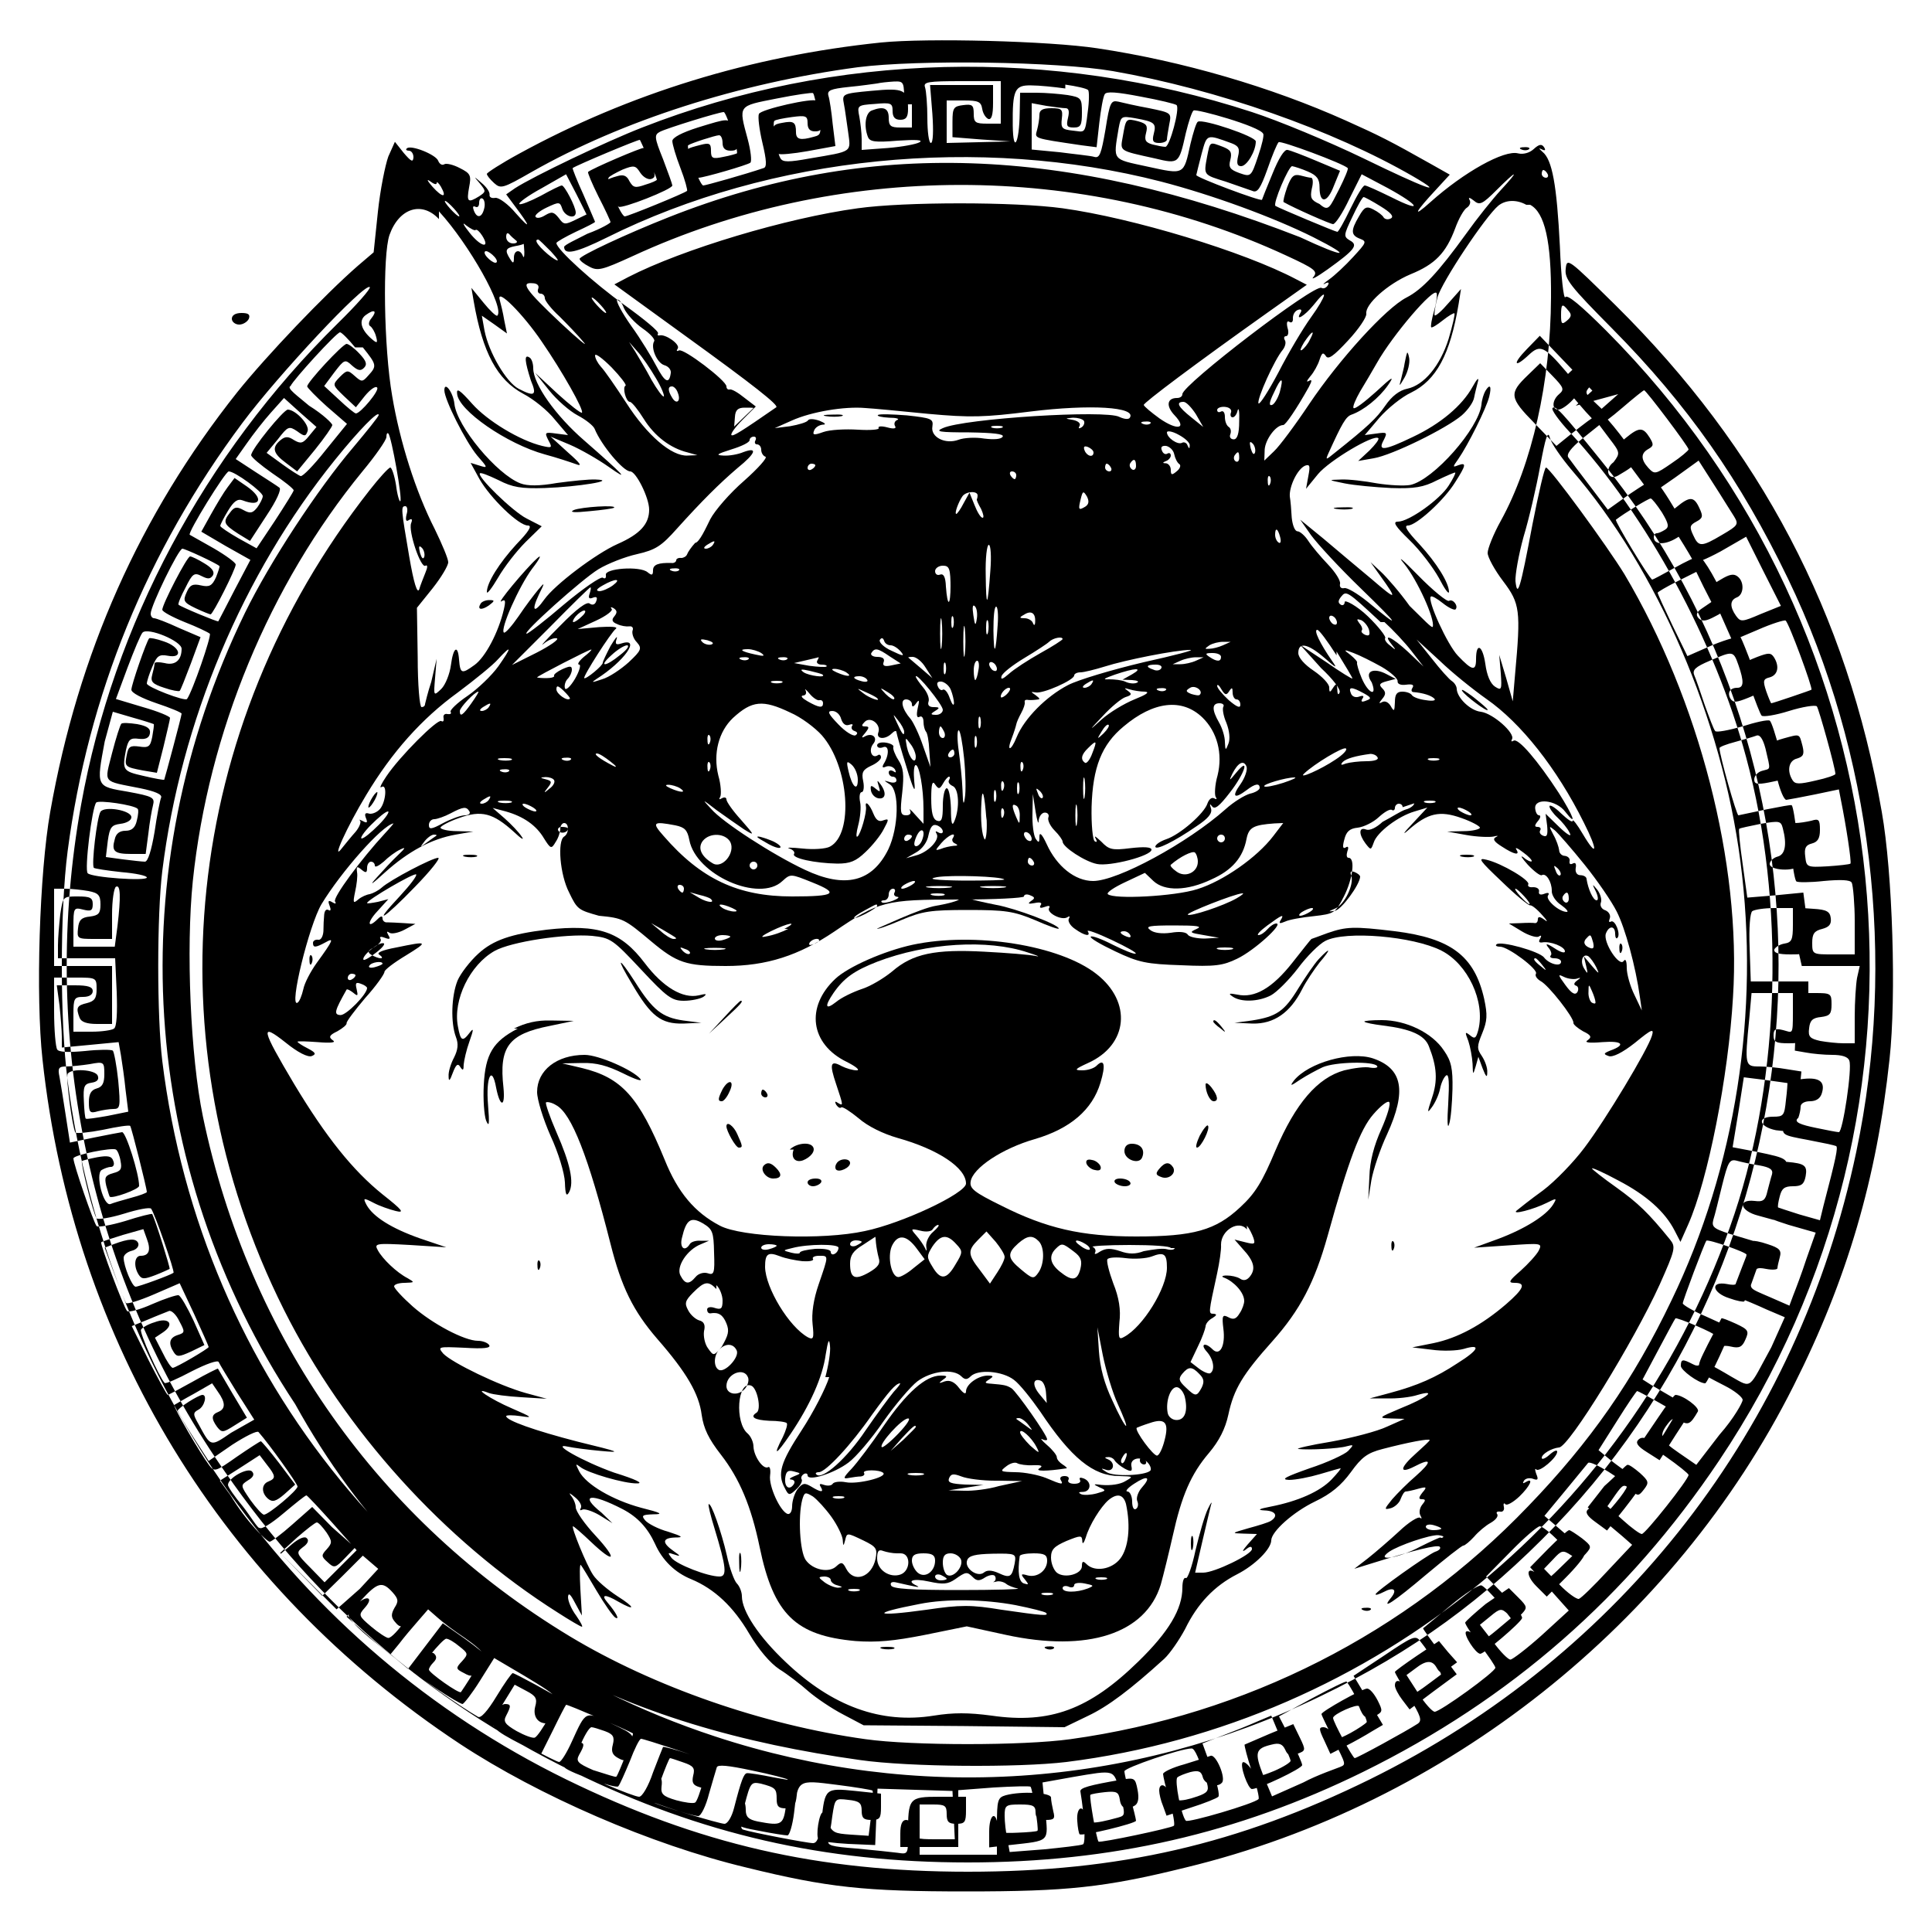 <?xml version="1.0" standalone="no"?>
<!DOCTYPE svg PUBLIC "-//W3C//DTD SVG 20010904//EN"
 "http://www.w3.org/TR/2001/REC-SVG-20010904/DTD/svg10.dtd">
<svg version="1.0" xmlns="http://www.w3.org/2000/svg"
 width="500pt" height="500pt" viewBox="0 0 500 500"
 preserveAspectRatio="xMidYMid meet">
<g transform="translate(0,500) scale(0.1,-0.1)"
fill="#000000" stroke="none">
<path d="M2280 4890 c-337 -35 -652 -132 -937 -288 -46 -25 -83 -49 -83 -52 0
-4 8 -14 19 -24 17 -15 22 -14 97 29 234 133 537 230 844 271 157 20 514 15
660 -10 269 -47 569 -152 778 -273 89 -52 29 -30 -129 47 -91 44 -221 98 -289
120 -518 169 -1080 155 -1578 -40 -95 -37 -281 -126 -329 -157 l-23 -16 23
-31 c40 -53 42 -63 2 -18 -20 24 -44 41 -53 40 -10 -2 -16 2 -15 8 1 7 -8 20
-20 30 -22 19 -22 19 -5 -1 16 -20 16 -21 -2 -33 -29 -18 -33 -15 -26 23 6 31
4 36 -24 50 -17 9 -35 13 -40 10 -6 -4 -13 1 -16 9 -6 16 -71 42 -81 32 -4 -3
-1 -6 5 -6 7 0 12 -8 12 -17 -1 -14 -6 -11 -25 11 l-23 29 -17 -38 c-8 -22
-21 -86 -27 -143 l-11 -105 -41 -35 c-85 -74 -235 -231 -312 -327 -252 -317
-412 -677 -484 -1086 -28 -158 -38 -478 -20 -641 79 -731 465 -1364 1080
-1771 205 -135 495 -261 741 -320 211 -52 307 -62 569 -62 262 0 358 10 569
62 674 163 1264 631 1573 1247 139 276 215 537 248 844 18 163 8 483 -20 641
-90 514 -314 940 -689 1311 -123 121 -126 124 -129 94 -3 -26 11 -44 120 -154
196 -198 333 -394 455 -647 218 -452 282 -987 177 -1484 -150 -714 -606 -1302
-1259 -1624 -342 -168 -649 -239 -1040 -239 -388 0 -696 71 -1040 239 -702
344 -1187 1023 -1290 1808 -20 154 -20 440 0 594 53 404 205 777 452 1108 93
125 317 364 330 352 3 -4 -34 -46 -83 -94 -346 -341 -580 -779 -664 -1245
-107 -594 18 -1200 349 -1693 241 -360 542 -623 926 -811 329 -161 649 -234
1020 -234 370 0 698 75 1022 234 382 188 686 454 922 806 614 916 492 2137
-292 2924 -66 66 -101 95 -106 87 -4 -7 -11 52 -14 131 -8 160 -20 225 -45
245 -9 8 -11 11 -3 7 10 -5 12 -3 7 5 -6 9 -13 8 -27 -5 -11 -10 -27 -14 -40
-11 -36 10 -141 -49 -227 -126 -49 -44 -41 -27 16 34 l34 37 -46 26 c-110 62
-136 75 -223 114 -194 87 -423 154 -643 187 -125 19 -441 27 -560 15z m80
-160 l0 -60 -30 0 c-25 0 -30 4 -30 25 0 25 -13 31 -44 19 -16 -6 -21 -39 -10
-68 5 -13 18 -15 78 -10 46 3 66 2 56 -4 -8 -5 -45 -12 -82 -15 l-68 -5 0 28
c0 15 -3 41 -6 58 -6 29 -5 30 40 33 42 4 46 2 46 -18 0 -16 6 -23 20 -23 15
0 20 7 20 28 0 50 -10 55 -94 47 -76 -7 -77 -8 -72 -34 3 -14 7 -47 11 -73 7
-53 13 -49 -99 -68 -55 -10 -70 -10 -76 0 -10 16 -22 91 -16 97 2 3 23 7 45
10 37 5 41 3 41 -16 0 -14 6 -21 19 -21 17 0 19 5 14 38 -3 20 -7 39 -9 41 -8
9 -146 -22 -150 -34 -3 -7 1 -40 9 -74 11 -46 12 -64 3 -66 -47 -16 -150 -45
-156 -45 -9 0 -45 99 -39 104 6 5 71 26 80 26 5 0 9 -9 9 -20 0 -14 7 -20 21
-20 16 0 19 5 15 20 -3 11 -9 29 -12 40 -7 25 -7 25 -88 0 -41 -13 -66 -26
-66 -35 0 -8 9 -39 21 -70 12 -31 19 -58 17 -59 -6 -6 -153 -66 -161 -66 -10
0 -48 90 -42 100 2 4 19 13 36 21 30 12 34 11 46 -8 8 -12 21 -19 29 -16 11 4
11 10 -2 41 -8 20 -16 37 -18 39 -3 3 -136 -54 -144 -62 -2 -1 10 -30 27 -64
17 -33 31 -63 31 -66 0 -2 -22 -16 -60 -30 -27 -14 -60 -29 -60 -34 0 -22 31
-15 110 24 425 212 965 266 1435 145 131 -34 290 -92 394 -144 107 -54 81 -54
-34 0 -607 237 -1118 256 -1634 52 -109 -43 -231 -100 -231 -108 0 -4 11 -13
25 -20 22 -12 33 -9 112 27 530 245 1164 246 1691 2 76 -35 83 -41 71 -56 -8
-9 9 0 37 20 71 51 80 63 57 75 -16 10 -16 13 7 61 13 28 26 51 29 51 3 0 23
-11 44 -24 26 -16 35 -26 27 -31 -7 -4 -15 -3 -19 2 -3 6 -15 15 -27 21 -17 9
-23 7 -37 -18 -22 -37 -21 -49 3 -58 18 -7 16 -10 -18 -47 -20 -22 -48 -48
-62 -58 -14 -10 -19 -15 -11 -11 9 5 12 3 7 -5 -4 -6 -11 -9 -16 -6 -18 11
-360 -251 -360 -275 0 -6 -6 -10 -14 -10 -26 0 -29 -21 -6 -45 33 -35 7 -40
-39 -8 -22 16 -40 31 -41 35 0 6 133 106 319 238 l103 73 -27 14 c-136 72
-424 159 -605 184 -124 17 -409 17 -530 0 -184 -25 -454 -106 -594 -178 l-36
-19 182 -132 c180 -130 244 -181 237 -186 -91 -63 -112 -76 -116 -72 -3 3 10
21 29 40 l34 34 -30 23 c-16 13 -33 23 -38 21 -4 -1 -8 2 -8 8 0 15 -112 100
-123 93 -6 -3 -7 -1 -3 5 7 11 -32 38 -47 34 -5 -1 -6 1 -4 5 3 5 -36 37 -86
73 -81 58 -177 145 -177 161 0 3 23 16 50 29 28 13 50 24 50 26 0 1 -14 32
-30 70 -17 37 -29 68 -28 69 9 7 171 75 174 73 3 -4 44 -98 44 -103 0 -2 -13
-8 -30 -13 -26 -9 -31 -8 -41 9 -7 15 -16 18 -32 13 -12 -3 -24 -8 -26 -10 -5
-5 20 -63 30 -69 9 -6 139 45 139 55 0 3 -11 34 -24 68 -23 57 -23 63 -8 71
17 9 153 51 165 51 7 0 39 -102 34 -107 -2 -1 -18 -6 -35 -9 -28 -6 -32 -4
-32 16 0 19 -4 21 -27 15 -16 -4 -30 -8 -31 -10 -6 -5 19 -75 26 -75 13 0 127
33 134 39 4 4 1 31 -7 61 -24 89 -26 85 75 105 50 10 92 16 94 14 3 -2 8 -27
14 -56 8 -48 8 -52 -12 -57 -35 -10 -46 -7 -46 12 0 26 -6 30 -36 24 -24 -4
-26 -8 -21 -40 4 -19 9 -37 12 -40 2 -3 37 0 76 7 l71 13 -7 57 c-3 31 -8 64
-11 73 -4 14 5 18 53 23 32 3 65 8 73 9 8 2 27 4 43 5 27 1 27 0 27 -59z m230
5 l0 -55 -35 0 c-31 0 -35 3 -35 26 0 22 -4 25 -27 22 -25 -3 -28 -7 -28 -43
l0 -40 75 -6 75 -5 -82 -2 -83 -2 0 55 0 55 44 0 c38 0 45 -3 48 -22 2 -12 9
-23 16 -26 8 -2 12 10 12 42 l0 46 -81 0 -82 0 6 -75 c3 -43 2 -75 -4 -75 -5
0 -9 29 -9 64 0 35 -3 71 -6 80 -5 14 7 16 95 16 l101 0 0 -55z m167 46 c29
-4 55 -10 59 -14 3 -3 3 -29 -1 -57 -7 -60 -8 -51 -39 -48 -27 3 -31 6 -28 31
3 24 0 27 -27 27 -23 0 -31 -5 -31 -17 0 -10 -3 -28 -6 -39 -6 -23 -13 -21
115 -40 l39 -5 7 63 c4 35 10 68 14 74 4 8 31 6 93 -6 49 -9 90 -19 93 -22 9
-9 -18 -108 -29 -108 -6 0 -21 3 -33 6 -18 5 -22 11 -17 30 5 19 1 24 -20 30
-32 8 -32 8 -40 -38 -7 -40 -12 -37 83 -58 62 -15 62 -14 80 66 7 29 16 56 20
58 7 5 171 -41 180 -60 3 -3 -3 -29 -13 -58 -18 -54 -19 -54 -48 -44 -25 9
-29 15 -24 34 5 20 1 26 -19 34 -35 13 -33 15 -41 -25 -9 -49 -10 -47 48 -65
29 -10 60 -21 69 -24 13 -6 21 6 39 56 12 35 25 66 29 70 5 5 167 -55 179 -67
2 -2 -8 -26 -22 -54 -25 -48 -27 -60 -51 -39 -22 10 -25 16 -20 40 4 15 3 28
-2 28 -4 0 -17 3 -28 6 -17 4 -23 -2 -34 -31 -7 -20 -11 -37 -9 -38 28 -16
121 -57 128 -57 6 0 25 29 42 65 l32 64 68 -36 c84 -46 91 -65 8 -23 -33 16
-63 30 -68 30 -5 0 -21 -27 -37 -60 -16 -33 -31 -60 -34 -60 -5 0 -150 61
-160 67 -8 5 34 103 43 103 6 -1 25 -7 41 -14 23 -10 30 -19 30 -41 0 -43 20
-41 37 4 l16 39 -62 26 c-33 14 -67 27 -74 28 -8 2 -23 -22 -39 -62 -15 -36
-27 -66 -27 -67 -3 -5 -171 58 -170 64 1 5 7 29 14 56 14 51 12 50 78 26 18
-7 21 -14 16 -34 -4 -18 -2 -25 8 -25 15 0 38 39 38 64 0 13 -137 59 -150 51
-4 -2 -12 -28 -19 -57 -18 -82 -15 -80 -112 -59 -92 20 -88 14 -74 99 6 32 7
32 43 26 50 -9 55 -13 48 -40 -5 -19 -2 -24 14 -24 11 0 20 4 20 9 0 5 3 22 6
39 6 30 6 30 -52 42 -33 6 -68 14 -80 17 -19 4 -22 -2 -33 -72 -11 -63 -15
-75 -29 -71 -9 3 -60 8 -89 12 l-73 7 0 60 0 60 38 -7 c20 -3 43 -6 50 -6 8 0
10 -8 6 -25 -5 -21 -3 -25 15 -25 18 0 21 6 21 39 0 37 -2 39 -37 45 -21 3
-57 6 -80 6 l-43 0 -1 -52 c-1 -79 -17 -108 -18 -33 -1 93 5 105 48 104 20 0
60 -4 88 -8z m1248 -231 c3 -5 1 -10 -4 -10 -6 0 -11 5 -11 10 0 6 2 10 4 10
3 0 8 -4 11 -10z m-2516 -119 c-27 -13 -30 -13 -43 5 -13 16 -18 17 -35 7 -11
-7 -22 -9 -25 -4 -3 4 10 15 29 24 32 15 34 15 40 -3 7 -21 35 -28 35 -10 0
15 -29 70 -36 70 -4 0 -28 -12 -55 -27 -27 -14 -52 -24 -55 -21 -3 3 23 22 58
41 l63 36 27 -52 26 -52 -29 -14z m2395 77 c-22 -24 -62 -74 -89 -112 -73
-101 -114 -145 -155 -166 -53 -27 -174 -160 -252 -276 -36 -54 -77 -109 -91
-122 l-25 -24 1 29 c2 26 29 63 48 63 6 0 34 41 66 98 9 17 9 21 0 16 -7 -4
-5 1 4 12 9 10 20 30 24 43 6 18 9 20 16 10 6 -11 20 -1 58 40 27 29 48 60 47
69 -4 24 55 77 114 102 64 26 92 55 116 119 9 25 23 50 31 54 7 5 10 14 6 20
-4 7 1 6 11 -2 15 -13 22 -10 59 27 54 54 61 54 11 0z m-2754 18 c0 5 5 1 11
-9 17 -30 4 -29 -22 0 -13 15 -16 21 -6 14 9 -7 17 -10 17 -5z m123 -66 c-6
-24 -19 -26 -27 -4 -3 8 -2 12 4 9 6 -3 10 1 10 10 0 9 4 14 9 11 5 -3 7 -15
4 -26z m-117 -7 c78 -85 171 -250 151 -270 -3 -2 -19 13 -36 34 l-31 38 6 -35
c23 -133 61 -203 128 -239 27 -14 64 -44 82 -67 l34 -40 -31 4 c-29 4 -30 3
-20 -17 11 -20 10 -21 -16 -15 -58 14 -142 65 -181 109 -32 36 -41 42 -39 26
3 -43 129 -130 227 -157 30 -8 66 -20 80 -25 18 -7 13 1 -20 30 l-45 41 50
-21 c28 -12 73 -38 100 -57 58 -41 40 -22 -63 68 -74 64 -132 146 -132 187 0
12 -4 25 -10 28 -14 9 -12 -10 4 -60 16 -38 10 -43 -32 -21 -32 17 -77 94 -88
150 l-7 39 33 -23 32 -23 -7 34 c-3 19 -9 43 -12 54 -8 31 61 -38 109 -109 53
-77 110 -178 104 -184 -3 -2 -31 20 -63 49 l-58 54 36 -45 c20 -25 53 -54 74
-65 21 -11 41 -27 44 -35 17 -42 74 -110 92 -110 15 0 49 -68 49 -99 0 -37
-23 -63 -82 -89 -56 -25 -162 -105 -189 -143 -27 -38 -35 -31 -14 13 16 32 15
32 -2 12 -10 -12 -33 -42 -51 -69 -18 -26 -35 -45 -38 -42 -10 9 39 119 73
165 21 27 26 39 13 27 -30 -27 -108 -121 -92 -111 10 6 11 1 6 -21 -14 -60
-48 -124 -76 -144 -33 -24 -37 -23 -40 14 -3 40 -15 32 -21 -14 -3 -23 -14
-51 -25 -62 -20 -19 -20 -19 -16 29 l4 49 -14 -60 c-9 -27 -15 -53 -16 -57 0
-5 -4 -8 -9 -8 -5 0 -10 58 -10 129 l-2 128 41 51 c22 28 40 58 40 67 0 9 -16
47 -35 86 -49 96 -90 225 -110 344 -22 126 -25 365 -7 417 25 70 84 88 128 41z
m39 7 c10 -11 16 -20 13 -20 -3 0 -13 9 -23 20 -10 11 -16 20 -13 20 3 0 13
-9 23 -20z m2785 10 c38 -20 55 -95 54 -240 -1 -218 -49 -431 -130 -578 -19
-34 -34 -72 -34 -83 0 -11 18 -44 40 -73 44 -58 46 -76 31 -241 l-6 -70 -17
60 -18 60 4 -47 c3 -43 2 -46 -15 -35 -12 8 -21 29 -25 59 -7 48 -24 57 -24
12 0 -32 -10 -30 -47 9 -27 28 -80 144 -70 153 2 3 16 -5 31 -17 15 -12 30
-19 33 -16 8 9 -7 28 -17 22 -5 -3 -42 27 -81 67 -39 40 -55 53 -35 29 34 -42
80 -143 74 -163 -2 -5 -24 19 -60 54 -25 35 -59 74 -74 88 l-27 25 25 -35 c46
-64 43 -65 -22 -9 -36 30 -92 77 -125 105 l-60 49 28 -40 c16 -22 74 -85 130
-139 101 -98 105 -107 16 -33 -26 21 -53 37 -60 35 -8 -2 -13 3 -11 11 2 8
-12 30 -31 50 -19 20 -42 47 -51 61 -9 14 -22 25 -28 25 -7 0 -13 16 -15 35
-1 19 -3 44 -5 55 -2 26 20 72 40 80 12 4 13 -1 8 -27 l-6 -33 31 38 c29 35
145 104 156 93 3 -3 -8 -17 -23 -32 l-29 -27 40 7 c48 8 188 77 228 111 16 14
30 34 32 46 2 11 7 30 10 42 3 12 -3 6 -14 -14 -27 -49 -83 -96 -155 -130 -75
-36 -91 -37 -75 -8 10 20 9 21 -19 17 l-30 -4 38 45 c21 24 58 54 82 65 65 32
101 98 123 230 l6 38 -32 -36 c-17 -20 -34 -35 -36 -32 -2 2 1 23 7 46 11 40
125 211 158 238 19 15 47 16 72 2z m-2729 -65 c3 2 10 -4 17 -15 22 -35 -4
-29 -33 8 -16 20 -20 29 -9 19 12 -9 23 -15 25 -12z m104 -27 c6 -4 2 -8 -7
-8 -10 0 -18 7 -18 17 0 9 3 12 8 7 4 -5 12 -12 17 -16z m91 -29 c20 -22 23
-28 8 -19 -18 11 -60 50 -41 50 2 0 16 -14 33 -31z m-69 -1 c0 -13 -1 -17 -4
-10 -7 18 -23 15 -23 -5 0 -15 -2 -16 -10 -3 -14 22 -12 28 13 33 12 2 22 5
22 6 1 0 1 -9 2 -21z m-77 -13 c7 -8 8 -15 2 -15 -5 0 -15 7 -22 15 -7 8 -8
15 -2 15 5 0 15 -7 22 -15z m113 -82 c-3 -7 0 -13 6 -13 6 0 11 -5 11 -12 0
-6 17 -28 38 -47 20 -20 48 -49 62 -66 14 -16 -13 6 -60 50 -89 84 -104 105
-72 102 12 0 18 -6 15 -14z m2318 -59 c-6 -21 -9 -39 -7 -41 2 -2 15 6 30 18
15 12 29 20 30 18 2 -2 -5 -32 -15 -66 -22 -70 -64 -120 -107 -129 -20 -4 -40
-19 -57 -44 -23 -33 -44 -53 -132 -123 -22 -18 -23 -18 -15 0 35 77 45 95 60
100 31 11 71 43 94 76 18 26 12 23 -31 -17 -29 -26 -55 -46 -58 -42 -3 3 5 22
17 43 13 21 32 54 43 73 41 73 149 199 155 181 2 -5 -1 -27 -7 -47z m-318 -15
c-21 -29 -59 -93 -84 -142 -26 -49 -49 -85 -52 -81 -5 10 41 113 63 139 6 8 9
19 5 25 -3 5 -2 10 3 10 6 0 8 10 4 22 -3 13 -1 19 5 15 6 -4 10 1 9 10 0 9 5
18 13 21 8 3 11 0 7 -7 -15 -24 10 -9 33 19 40 51 35 26 -6 -31z m-1838 31
c10 -11 16 -20 13 -20 -3 0 -13 9 -23 20 -10 11 -16 20 -13 20 3 0 13 -9 23
-20z m108 -60 c19 -13 33 -28 30 -33 -10 -16 7 -56 26 -62 11 -3 18 -12 17
-20 -4 -30 -15 -25 -37 17 -12 23 -41 71 -65 104 -24 34 -40 64 -37 68 4 3 12
-6 18 -22 7 -15 28 -38 48 -52z m2396 46 c9 -10 8 -16 -4 -26 -13 -11 -15 -8
-15 14 0 30 3 32 19 12z m-3098 -20 c-7 -8 -8 -17 -3 -20 5 -3 12 -15 15 -26
5 -18 3 -19 -9 -9 -30 25 -37 50 -17 64 22 16 30 11 14 -9z m3227 -196 l-43
-38 -22 21 c-21 19 -22 22 -7 38 18 20 13 46 -12 56 -10 3 -25 -4 -41 -20
l-26 -25 48 -56 c26 -31 51 -56 54 -56 4 0 31 20 60 45 29 25 54 45 56 45 5 0
115 -146 115 -153 0 -3 -20 -20 -44 -36 -42 -29 -44 -29 -60 -12 -20 22 -20
38 0 49 14 8 14 12 3 30 -17 27 -27 27 -61 -1 l-27 -22 46 -62 46 -62 62 43
61 44 39 -61 c22 -34 45 -72 53 -84 12 -20 10 -23 -31 -47 -54 -32 -61 -32
-75 -1 -10 21 -9 26 8 35 17 9 18 14 8 35 -14 31 -25 31 -60 2 l-28 -22 35
-55 c19 -30 36 -59 38 -64 2 -6 33 7 70 27 l66 38 45 -90 45 -89 -52 -21 c-49
-21 -52 -21 -64 -5 -17 24 -16 41 2 48 18 7 20 40 2 54 -10 8 -21 6 -44 -8
l-32 -19 31 -69 31 -70 66 28 c36 16 69 26 72 24 8 -4 71 -175 67 -179 -3 -2
-100 -35 -104 -35 -1 0 -7 14 -13 31 -9 27 -8 32 9 36 21 6 26 28 11 52 -8 12
-14 12 -43 1 -18 -7 -35 -15 -36 -16 -4 -3 39 -126 47 -136 4 -4 36 1 71 12
35 11 68 16 72 12 5 -6 48 -160 48 -175 0 -3 -23 -11 -51 -17 -43 -10 -53 -10
-60 1 -15 24 -10 51 12 56 16 5 19 11 14 32 -9 33 -5 32 -49 20 -32 -9 -37
-14 -32 -32 3 -12 10 -46 16 -75 7 -28 17 -52 23 -52 7 1 40 7 74 14 l62 13 5
-26 c14 -69 28 -162 25 -166 -2 -2 -29 -5 -59 -7 -54 -3 -55 -2 -58 25 -3 22
1 30 17 34 15 4 21 13 21 35 0 27 -3 30 -22 24 -13 -3 -31 -6 -42 -6 -16 0
-17 -6 -11 -72 4 -40 10 -76 14 -79 3 -3 35 -3 71 1 43 4 68 3 72 -4 4 -6 8
-60 8 -98 l0 -88 -55 0 c-54 0 -55 0 -55 30 0 23 5 31 26 36 18 5 24 12 22 28
-2 17 -11 22 -45 24 l-43 3 0 -44 c0 -25 3 -59 6 -76 l7 -31 75 0 75 0 -7 -31
c-3 -17 -6 -62 -6 -100 l0 -69 -29 0 c-16 0 -43 3 -60 6 -27 6 -32 11 -29 33
2 20 9 27 31 29 23 3 27 8 27 33 0 28 -2 29 -44 29 l-44 0 -4 -74 -3 -75 29
-5 c16 -3 46 -6 68 -6 25 0 41 -5 44 -15 8 -19 -17 -185 -27 -185 -4 0 -31 5
-59 11 -39 8 -60 15 -46 26 3 8 6 21 6 29 0 8 10 14 24 14 16 0 27 7 31 21 9
29 -6 41 -46 37 -31 -3 -34 -6 -41 -48 -4 -25 -9 -57 -12 -71 -5 -26 -3 -27
62 -39 37 -7 70 -14 74 -16 5 -4 0 -29 -33 -155 l-9 -37 -53 15 c-28 9 -53 17
-55 18 -2 1 0 14 4 29 5 20 12 26 34 26 22 0 29 5 33 26 5 28 -3 33 -48 37
-26 2 -29 -2 -46 -63 -11 -36 -19 -68 -19 -72 0 -4 31 -16 69 -28 l70 -20 -24
-68 c-12 -37 -28 -79 -34 -94 l-10 -27 -48 21 c-60 26 -55 21 -47 53 6 23 10
26 35 21 16 -3 29 -2 29 2 0 4 3 17 6 28 5 18 0 24 -31 34 -20 7 -38 10 -39 8
-2 -1 -15 -34 -29 -71 l-26 -68 22 -9 c12 -4 43 -17 69 -29 l47 -20 -35 -78
c-60 -109 -48 -107 -103 -76 -25 15 -47 27 -49 28 -1 2 3 14 9 29 10 22 17 26
39 21 21 -5 29 -1 37 18 10 22 8 26 -24 41 -20 9 -37 16 -38 14 -1 -2 -17 -32
-35 -67 -35 -71 -38 -65 43 -107 26 -13 47 -30 47 -37 0 -6 -22 -47 -60 -90
l-60 -78 -45 31 c-48 33 -53 44 -29 75 12 16 18 17 33 8 20 -12 26 -9 45 24 6
10 -39 43 -58 43 -3 0 -23 -26 -45 -59 l-40 -59 59 -41 c33 -23 60 -45 60 -48
0 -12 -112 -153 -121 -153 -5 0 -27 16 -49 36 l-40 36 21 30 c20 28 22 28 40
12 18 -17 20 -16 34 2 13 17 12 21 -11 42 -14 12 -28 22 -32 21 -4 0 -26 -25
-60 -55 l-43 -55 33 -27 c18 -15 44 -37 57 -48 l25 -22 -64 -68 c-35 -38 -68
-70 -74 -72 -6 -1 -29 15 -51 38 l-39 40 24 25 c21 23 25 24 46 10 19 -12 24
-12 38 4 16 18 15 20 -10 40 -15 11 -30 21 -33 21 -4 0 -28 -22 -54 -48 l-47
-48 50 -56 50 -56 -70 -64 c-39 -35 -76 -63 -81 -63 -6 0 -26 20 -44 45 l-35
45 27 22 c25 21 29 21 45 6 17 -15 20 -15 36 0 15 16 15 19 -8 42 l-25 25 -60
-41 c-28 -23 -51 -44 -53 -48 -1 -4 16 -30 38 -58 22 -28 40 -55 40 -59 0 -11
-143 -114 -157 -114 -6 0 -25 21 -42 47 l-31 48 23 17 c28 22 44 22 55 2 9
-15 12 -15 31 -2 l22 16 -24 27 -23 28 -57 -38 c-31 -21 -57 -40 -57 -42 0 -3
17 -32 37 -65 30 -49 34 -61 22 -69 -29 -19 -157 -89 -163 -89 -5 0 -56 94
-56 104 0 10 64 38 67 30 11 -30 21 -36 42 -25 20 11 20 13 6 41 -9 17 -20 30
-27 30 -12 0 -118 -59 -118 -66 0 -3 14 -31 30 -64 34 -68 34 -66 18 -73 -7
-3 -60 -21 -95 -40 l-81 -36 -23 55 c-23 59 -20 69 22 79 19 5 28 2 35 -13 7
-16 14 -18 31 -11 22 8 23 9 7 42 l-17 35 -61 -25 c-33 -14 -63 -27 -65 -28
-1 -2 7 -34 19 -70 12 -36 20 -69 17 -71 -11 -12 -182 -62 -188 -56 -12 13
-30 105 -22 112 4 4 20 10 34 14 21 5 28 2 32 -14 5 -18 36 -28 49 -14 12 11
-15 75 -29 70 -8 -3 -38 -13 -68 -22 -30 -8 -55 -20 -55 -25 0 -5 7 -36 17
-69 9 -33 14 -62 11 -65 -6 -6 -191 -45 -195 -41 -5 5 -25 118 -21 121 2 2 19
5 38 7 30 3 35 0 38 -19 3 -24 18 -29 40 -15 8 6 10 19 6 40 -6 31 -8 32 -43
26 -82 -14 -106 -21 -105 -30 11 -66 14 -133 7 -137 -5 -3 -60 -9 -100 -13
l-90 -7 -6 33 c-4 18 -7 45 -7 61 0 27 3 29 40 29 33 0 40 -3 40 -20 0 -15 7
-20 26 -20 22 0 25 3 20 22 -3 13 -6 29 -6 36 0 13 -76 17 -117 6 -21 -6 -23
-12 -23 -80 l0 -74 -100 0 -100 0 0 65 0 65 35 0 c31 0 35 -3 35 -25 0 -20 5
-25 25 -25 22 0 25 4 25 35 l0 35 -69 0 c-79 0 -81 -3 -81 -97 0 -52 0 -52
-27 -48 -16 2 -63 7 -106 11 -66 5 -77 8 -73 22 2 10 7 37 10 62 7 46 7 46 41
42 29 -3 35 -8 35 -28 0 -19 5 -24 25 -24 22 0 25 4 25 34 l0 34 -66 7 c-78 8
-79 7 -88 -76 -5 -43 -11 -59 -22 -59 -15 0 -160 28 -181 35 -8 3 -7 20 4 64
15 58 17 60 42 55 38 -10 41 -13 41 -40 0 -19 5 -24 24 -24 20 0 25 6 28 34
l4 35 -63 11 c-34 7 -66 12 -70 11 -8 -1 -15 -19 -33 -89 -6 -24 -17 -42 -25
-42 -13 0 -176 49 -183 55 -3 3 38 115 42 115 2 0 17 -5 34 -11 27 -9 31 -15
26 -34 -4 -18 -1 -25 16 -30 26 -8 28 -7 36 32 6 30 5 31 -61 53 -36 12 -67
20 -69 19 -1 -2 -13 -32 -26 -66 -12 -36 -28 -63 -36 -63 -15 0 -154 59 -168
72 -10 8 32 108 45 108 4 0 20 -5 34 -10 22 -8 26 -15 21 -35 -5 -18 -1 -27
14 -35 18 -10 22 -7 30 17 15 43 15 43 -49 73 -67 32 -64 34 -101 -47 -13 -29
-28 -53 -33 -53 -8 0 -129 65 -165 88 -11 7 -7 20 18 60 l32 52 30 -16 c25
-13 29 -20 23 -41 -6 -24 6 -42 27 -43 8 0 42 60 36 64 -11 9 -116 66 -121 66
-3 0 -22 -27 -42 -60 -23 -38 -41 -58 -48 -53 -44 25 -157 105 -157 110 0 12
65 92 75 92 6 0 21 -9 34 -20 23 -18 23 -20 7 -38 -17 -18 -17 -20 5 -31 19
-11 25 -9 40 11 10 13 19 27 19 31 0 3 -26 25 -57 47 l-57 40 -45 -59 -45 -59
-35 29 c-20 15 -56 45 -80 67 l-44 39 37 42 c43 47 55 51 82 21 15 -17 16 -23
5 -40 -9 -16 -9 -24 0 -35 16 -20 22 -18 46 15 l22 28 -55 47 -54 47 -49 -53
-60 -53 -73 73 -73 73 44 40 c24 21 47 39 51 39 4 0 15 -12 25 -26 15 -23 15
-27 1 -43 -15 -16 -15 -19 2 -34 17 -16 20 -15 45 11 l26 27 -60 53 -51 52
-51 -45 c-28 -25 -55 -45 -59 -45 -7 0 -60 51 -102 121 l-27 37 52 33 51 33
19 -25 c23 -29 23 -35 4 -43 -19 -7 -19 -30 -1 -45 11 -9 20 -7 42 12 l28 25
-42 56 c-24 31 -45 56 -47 56 -2 0 -30 -18 -62 -40 -54 -38 -58 -40 -71 -23
-25 33 -95 154 -91 157 2 1 25 15 51 29 l47 27 15 -22 c20 -28 20 -44 1 -52
-18 -7 -19 -17 -3 -39 12 -15 15 -15 45 4 l32 20 -37 62 c-20 34 -37 63 -38
65 0 1 -29 -13 -64 -33 -34 -19 -64 -35 -66 -35 -2 0 -24 40 -49 89 l-44 89
42 17 c23 10 47 19 54 22 6 3 19 -9 27 -26 15 -28 15 -30 -4 -36 -22 -7 -25
-22 -10 -45 8 -12 13 -12 44 2 l35 17 -28 63 c-16 34 -33 64 -39 66 -5 1 -36
-9 -68 -23 -31 -14 -61 -22 -65 -18 -9 9 -71 175 -67 178 2 2 27 10 56 19 l53
15 9 -25 c11 -29 6 -44 -16 -44 -16 0 -19 -27 -5 -49 8 -12 14 -12 43 -1 18 7
35 15 37 16 2 2 -36 124 -45 142 -1 2 -33 -6 -70 -18 -37 -11 -71 -17 -74 -13
-7 7 -60 160 -60 175 0 9 100 29 110 23 4 -2 10 -16 12 -30 4 -20 1 -26 -19
-31 -21 -6 -23 -11 -18 -33 4 -14 8 -27 9 -28 6 -6 76 19 76 28 0 31 -34 139
-44 139 -6 -1 -39 -7 -73 -14 l-62 -13 -11 71 c-6 39 -13 83 -16 99 -5 23 -2
27 18 27 13 0 40 3 60 6 37 7 38 6 38 -26 0 -23 -5 -33 -20 -37 -14 -4 -20
-14 -20 -35 0 -27 3 -30 23 -24 12 3 30 6 41 6 17 0 18 6 12 73 -4 39 -11 75
-14 78 -4 3 -36 3 -72 -1 -43 -4 -68 -3 -72 4 -4 6 -8 50 -8 99 l0 87 55 0
c54 0 55 0 55 -30 0 -23 -5 -31 -25 -36 -26 -6 -29 -12 -19 -38 4 -11 19 -16
45 -16 l39 0 0 75 0 75 -75 0 -75 0 0 100 0 100 29 0 c16 0 43 -3 60 -6 26 -5
31 -11 31 -35 0 -23 -5 -28 -27 -31 -22 -2 -29 -9 -31 -30 -3 -27 -2 -28 42
-28 l46 0 0 64 c0 36 5 68 10 71 12 7 13 -26 4 -102 l-7 -53 -53 0 -54 0 0 51
c0 50 1 51 25 45 20 -5 25 -3 25 14 0 17 -7 20 -39 20 -38 0 -38 0 -45 -46 -3
-26 -6 -62 -6 -80 l0 -34 74 0 74 0 4 -87 c2 -54 0 -91 -7 -95 -5 -4 -31 -8
-57 -8 l-48 0 0 45 c0 41 2 45 25 45 16 0 25 6 25 15 0 11 -12 15 -46 15 l-47
0 7 -52 c3 -29 6 -66 6 -81 l0 -28 74 7 73 7 6 -34 c3 -19 9 -59 12 -90 l7
-56 -54 -11 c-29 -5 -54 -9 -56 -7 -2 1 -4 22 -5 46 -2 38 1 44 20 47 14 2 20
8 16 18 -6 16 -68 20 -78 5 -5 -10 12 -137 20 -152 3 -3 35 0 71 7 37 8 69 13
71 10 3 -3 43 -161 43 -171 0 -2 -18 -9 -41 -15 -22 -6 -46 -13 -53 -16 -18
-7 -40 77 -23 88 7 4 17 8 24 8 7 0 10 7 6 16 -4 12 -14 14 -42 9 -20 -4 -37
-8 -39 -10 -4 -4 30 -139 38 -148 3 -4 35 1 71 12 35 11 66 17 70 13 9 -11 62
-163 58 -166 -8 -6 -90 -36 -98 -36 -9 0 -31 53 -31 75 0 7 9 15 21 18 12 3
19 11 17 19 -5 14 -24 13 -64 -2 l-23 -9 25 -68 c14 -37 27 -70 30 -75 2 -4
35 6 72 22 l67 29 38 -81 c20 -44 37 -82 37 -84 0 -4 -85 -54 -93 -54 -4 0
-16 18 -26 39 l-20 39 21 14 c31 21 15 40 -22 26 -17 -5 -32 -14 -35 -19 -5
-7 47 -123 61 -138 3 -3 34 11 70 30 37 19 68 30 70 24 2 -5 24 -41 48 -80
l44 -69 -60 -34 c-54 -37 -52 -37 -84 22 -15 26 -15 30 0 38 15 8 23 38 10 38
-10 0 -64 -34 -64 -41 0 -3 18 -34 40 -68 l40 -62 61 42 c34 22 64 37 68 33
29 -33 101 -134 101 -141 0 -10 -75 -73 -87 -73 -4 0 -20 17 -35 38 -26 38
-26 38 -6 51 14 8 17 16 10 23 -11 11 -62 -17 -62 -35 0 -5 17 -30 38 -55 20
-25 40 -60 44 -56 4 -5 29 10 61 37 31 26 57 47 60 47 2 0 32 -32 67 -71 l63
-71 -41 -41 -42 -42 -37 38 c-37 37 -37 39 -19 53 13 9 16 18 10 23 -5 6 -20
0 -38 -15 l-29 -25 54 -55 53 -54 53 52 52 52 63 -54 c35 -29 67 -57 72 -61
10 -9 -53 -98 -69 -98 -5 0 -25 13 -44 29 -33 28 -34 30 -17 49 26 29 3 34
-24 6 -23 -24 -23 -25 -4 -46 10 -12 36 -35 57 -51 l37 -30 23 28 c12 16 34
42 49 59 l26 30 24 -21 c13 -12 44 -35 71 -53 26 -18 47 -36 47 -42 0 -7 -29
-57 -57 -98 -4 -6 -83 50 -83 58 0 4 5 12 12 19 8 8 9 15 2 22 -7 7 -17 0 -32
-20 l-22 -29 59 -41 c33 -22 64 -40 68 -40 4 1 25 28 45 60 l37 59 78 -46 c43
-26 80 -48 83 -60 6 -6 -43 -94 -56 -100 -6 -2 -27 6 -47 17 -31 18 -35 25
-27 40 13 25 13 30 -3 30 -8 0 -19 -12 -26 -27 -14 -31 -8 -38 71 -79 l48 -24
31 62 c17 35 32 64 34 66 2 2 158 -65 173 -74 3 -1 -37 -106 -43 -112 -2 -2
-24 6 -60 17 -41 18 -45 23 -36 40 14 24 14 31 1 31 -9 0 -44 -59 -38 -65 14
-13 132 -55 138 -48 4 4 17 34 30 65 12 32 25 58 29 58 8 0 165 -52 170 -56 6
-5 -21 -104 -30 -109 -5 -3 -27 0 -49 6 -34 10 -40 16 -38 35 5 35 -14 33 -28
-3 l-13 -31 61 -21 c34 -12 68 -21 75 -21 7 0 20 26 28 58 9 31 18 62 20 68 2
8 30 5 91 -8 49 -10 90 -21 92 -23 3 -2 1 -29 -3 -60 -7 -59 -10 -61 -74 -49
-24 5 -31 12 -31 30 0 31 -16 39 -24 11 -13 -48 -9 -53 58 -65 35 -7 68 -12
74 -12 5 0 13 26 17 58 10 87 8 86 110 73 48 -6 90 -13 93 -15 2 -3 1 -30 -3
-61 l-7 -56 -46 3 c-43 3 -47 5 -60 31 -2 15 -7 27 -12 27 -10 0 -20 -63 -11
-72 3 -3 38 -8 76 -10 l70 -3 3 73 3 73 97 -3 97 -3 3 -62 3 -63 -51 0 c-47 0
-60 2 -60 25 0 16 -6 25 -15 25 -10 0 -15 -11 -15 -35 l0 -35 75 0 75 0 0 74
0 73 92 7 c50 3 93 4 95 2 5 -5 22 -110 18 -114 -2 -2 -25 -4 -52 -5 -43 -2
-48 0 -51 21 -6 38 -22 24 -22 -18 l0 -41 53 6 c106 12 100 6 92 89 l-7 73 78
14 c111 19 106 20 121 -36 16 -64 16 -63 -4 -69 -66 -18 -81 -17 -85 4 -5 33
-23 22 -20 -13 1 -17 4 -32 6 -34 6 -6 146 28 146 35 0 4 -7 32 -15 62 -8 30
-15 60 -15 66 0 9 146 59 174 59 8 0 19 -25 40 -91 5 -18 1 -24 -25 -33 -46
-16 -67 -14 -74 9 -7 23 -25 27 -25 6 0 -8 4 -26 10 -40 l9 -25 63 21 c35 11
67 24 71 28 4 4 -3 36 -17 72 l-24 66 51 20 c29 11 69 27 89 36 l38 16 25 -60
c14 -27 25 -53 25 -57 0 -4 -19 -16 -42 -26 -42 -17 -43 -17 -60 5 -9 13 -19
20 -22 17 -8 -8 14 -69 24 -69 18 0 130 53 130 62 0 5 -13 35 -30 68 l-30 58
86 47 c47 25 87 45 89 43 17 -22 55 -99 52 -105 -3 -4 -22 -17 -42 -28 -34
-18 -38 -18 -46 -2 -6 9 -16 17 -24 17 -12 0 -12 -5 2 -34 l16 -35 39 20 c22
11 52 28 68 38 l29 17 -38 64 -38 63 80 53 c74 50 81 53 93 36 25 -31 56 -83
53 -86 -80 -60 -77 -59 -89 -37 -12 23 -30 28 -30 9 0 -7 9 -24 19 -37 l19
-25 61 46 61 45 -44 59 c-25 32 -44 59 -43 60 1 1 33 27 70 58 38 32 74 55 81
53 7 -3 27 -23 45 -45 l31 -40 -37 -31 c-35 -29 -38 -29 -55 -14 -10 9 -21 14
-24 10 -7 -7 25 -57 37 -57 10 0 103 79 108 92 2 6 -18 32 -45 59 l-48 49 64
65 c35 36 69 65 75 65 6 0 28 -17 48 -38 l37 -38 -35 -34 c-33 -32 -35 -33
-54 -16 -30 27 -35 1 -5 -29 l27 -27 48 48 c27 27 49 54 49 60 0 7 -23 32 -52
57 l-51 44 53 64 c29 35 56 68 60 73 8 8 100 -49 100 -62 0 -4 -13 -23 -29
-42 -25 -30 -30 -33 -45 -21 -12 10 -20 11 -27 4 -7 -7 -1 -17 20 -32 l30 -22
46 58 c25 32 45 60 45 63 0 3 -12 13 -27 22 -16 10 -41 28 -57 41 l-29 24 48
76 c27 43 50 77 52 77 2 0 26 -13 53 -28 l49 -28 -25 -42 c-22 -37 -27 -40
-44 -30 -14 9 -23 9 -30 2 -8 -8 -2 -17 22 -32 l33 -21 42 66 43 66 -42 25
c-24 14 -53 31 -65 38 l-22 14 41 77 c23 43 42 79 44 81 3 4 104 -39 104 -45
0 -2 -9 -22 -20 -44 -18 -34 -23 -38 -40 -29 -25 13 -30 13 -30 -5 0 -11 46
-45 63 -45 6 0 71 139 66 143 -2 2 -31 15 -64 30 -33 14 -60 30 -60 34 0 7 55
153 61 162 4 5 104 -30 104 -36 0 -3 -5 -23 -11 -44 -11 -35 -14 -37 -40 -32
-44 8 -38 -23 7 -37 19 -7 37 -10 38 -8 2 1 15 35 29 75 l26 72 -70 21 c-64
19 -70 23 -65 43 4 12 14 53 23 90 15 60 19 68 38 63 11 -3 37 -9 58 -12 28
-5 36 -11 33 -23 -3 -9 -8 -29 -12 -44 -5 -23 -11 -28 -33 -25 -45 5 -38 -26
9 -38 l40 -11 11 41 c5 23 14 57 19 76 11 41 9 42 -73 59 l-63 12 15 91 14 90
56 -7 c31 -4 56 -8 57 -8 0 -1 -1 -21 -4 -44 -4 -40 -6 -43 -33 -43 -43 0 -37
-26 7 -35 20 -3 40 -3 45 2 4 4 11 40 14 79 l7 71 -38 6 c-22 4 -54 7 -71 7
-37 0 -38 2 -26 123 l6 67 53 0 54 0 0 -51 c0 -60 -1 -51 -25 -45 -20 5 -25 3
-25 -14 0 -17 7 -20 39 -20 35 0 39 3 45 31 3 17 6 53 6 80 l0 49 -74 0 -75 0
-3 88 c-2 50 1 90 7 94 6 4 31 8 58 8 l47 0 0 -44 c0 -38 -3 -45 -22 -48 -12
-2 -23 -9 -26 -15 -2 -9 10 -13 42 -13 52 0 52 1 40 107 l-7 53 -72 -7 -73 -6
-12 87 c-7 48 -11 89 -9 91 2 2 27 7 56 13 48 8 52 8 57 -12 11 -42 6 -68 -14
-73 -11 -3 -20 -12 -20 -19 0 -17 65 -20 75 -4 5 9 -11 149 -18 156 -1 2 -31
-4 -67 -11 -36 -8 -68 -14 -71 -15 -5 0 -49 156 -49 174 0 3 18 10 41 16 22 6
46 13 54 16 9 4 17 -7 24 -33 14 -60 14 -51 -9 -58 -11 -3 -20 -13 -20 -22 0
-12 7 -14 38 -8 20 4 39 8 41 10 6 6 -30 145 -39 150 -5 3 -37 -4 -71 -15 -35
-10 -67 -16 -70 -12 -4 4 -15 34 -27 67 -11 33 -23 68 -27 77 -6 14 2 22 40
38 60 26 61 26 74 -11 15 -43 14 -59 -3 -59 -19 0 -27 -13 -17 -29 7 -10 15
-9 45 3 l36 15 -25 66 c-13 36 -27 70 -30 75 -3 5 -35 -4 -72 -19 l-66 -29
-39 80 c-21 44 -38 81 -38 84 0 2 22 15 50 29 l50 25 19 -39 20 -39 -22 -15
c-17 -11 -19 -18 -11 -27 9 -9 19 -8 43 5 26 13 31 20 25 38 -11 38 -57 117
-67 117 -6 0 -34 -13 -64 -30 -29 -16 -55 -30 -57 -30 -6 0 -98 152 -94 155
22 17 84 55 90 55 3 0 16 -16 29 -36 18 -30 19 -38 8 -45 -8 -5 -17 -9 -21 -9
-5 0 -8 -5 -8 -10 0 -20 28 -21 58 -3 l31 19 -41 67 c-22 37 -44 67 -48 67 -3
0 -32 -18 -63 -39 l-56 -40 -47 62 c-26 34 -51 67 -55 73 -6 8 6 24 35 48 l45
36 27 -36 c27 -35 27 -37 10 -60 -25 -18 -14 -49 11 -35 58 34 58 36 19 89
-20 27 -43 55 -51 62 -16 14 -17 13 -90 -44 l-37 -30 -57 59 c-65 66 -66 77
-17 124 l32 31 32 -33 c29 -30 31 -35 17 -47 -18 -15 -20 -40 -2 -40 8 0 24
11 37 25 l23 25 -39 47 c-57 67 -68 72 -97 45 -38 -36 -44 -25 -6 14 l34 35
68 -71 68 -71 -43 -39z m-3249 121 c36 -45 37 -48 14 -73 -15 -17 -17 -17 -35
-1 -18 16 -20 16 -39 -3 -19 -20 -19 -20 11 -49 l31 -29 23 29 c14 17 28 27
32 22 7 -7 -43 -67 -55 -67 -3 0 -23 16 -44 36 l-38 35 26 35 c26 34 28 35 46
18 15 -13 22 -15 31 -6 9 9 6 18 -12 37 -13 14 -28 25 -33 25 -10 0 -102 -99
-102 -110 0 -3 23 -27 51 -52 l52 -45 -56 -69 c-30 -38 -59 -68 -64 -66 -4 1
-26 15 -48 31 l-40 29 29 35 c26 34 29 35 50 21 19 -14 22 -14 27 0 6 16 -30
55 -51 56 -11 0 -95 -103 -95 -118 0 -5 25 -26 55 -47 30 -20 55 -40 55 -44 0
-3 -22 -38 -48 -78 l-48 -72 -47 26 c-26 15 -47 29 -47 32 0 3 9 21 20 39 15
25 25 32 38 27 47 -18 55 5 11 36 l-32 22 -18 -24 c-10 -13 -29 -45 -43 -70
l-25 -45 63 -37 64 -36 -41 -78 c-22 -43 -41 -79 -42 -81 -2 -2 -96 37 -103
43 -2 2 6 22 18 44 18 37 23 40 42 30 16 -8 22 -8 29 2 5 9 -2 19 -22 31 -16
10 -33 18 -37 18 -8 0 -72 -124 -72 -138 0 -5 26 -19 58 -32 31 -12 60 -26 65
-30 5 -5 -45 -150 -59 -169 -5 -7 -104 31 -104 40 0 5 6 25 14 43 12 29 18 33
40 29 41 -8 33 23 -10 37 -19 7 -37 10 -38 8 -7 -8 -46 -120 -46 -133 0 -8 27
-22 65 -35 36 -12 65 -24 65 -27 0 -6 -43 -166 -45 -171 -1 -1 -25 3 -54 10
-53 12 -55 15 -45 67 6 27 11 32 33 29 18 -2 27 2 29 14 2 12 -6 19 -33 24
-20 3 -38 4 -41 1 -3 -3 -14 -37 -24 -76 -20 -80 -27 -71 73 -91 39 -8 57 -16
54 -24 -3 -7 -11 -47 -17 -89 -8 -47 -17 -77 -25 -77 -7 0 -32 3 -57 6 l-44 6
5 42 c5 36 10 41 33 44 16 2 28 9 28 17 0 18 -70 30 -80 14 -9 -14 -24 -139
-17 -145 2 -2 34 -7 71 -11 36 -3 66 -9 66 -14 0 -10 -142 0 -153 11 -9 8 11
170 22 183 7 7 97 -6 107 -16 3 -2 2 -16 -2 -31 -4 -18 -13 -26 -29 -26 -15 0
-25 -7 -28 -22 -9 -31 -1 -38 42 -38 l38 0 7 53 c3 28 9 62 12 73 5 20 0 23
-65 35 -83 14 -82 12 -60 130 l21 77 51 -15 c29 -8 53 -16 55 -17 1 -2 -1 -16
-4 -33 -5 -25 -9 -29 -34 -25 -23 3 -28 0 -32 -22 -6 -30 -5 -31 42 -40 l36
-6 17 67 c9 38 17 71 17 75 0 4 -31 17 -70 28 l-70 21 30 81 c17 45 34 86 39
91 14 14 101 -22 101 -42 0 -30 -17 -44 -44 -37 -14 3 -26 3 -26 -1 0 -5 -3
-18 -6 -29 -5 -18 0 -24 31 -34 20 -7 38 -10 40 -8 2 1 15 34 29 71 l25 68
-56 24 c-30 14 -59 25 -64 25 -5 0 -9 5 -9 12 0 20 72 168 82 168 7 0 87 -37
96 -45 1 -1 -3 -14 -9 -29 -10 -22 -17 -26 -39 -21 -21 5 -29 1 -37 -18 -10
-22 -8 -26 23 -41 19 -9 37 -16 39 -16 6 0 65 117 65 129 0 5 -26 24 -57 42
-32 18 -60 34 -62 35 -6 5 92 164 101 164 16 0 88 -53 88 -64 0 -6 -7 -19 -14
-29 -12 -15 -18 -17 -36 -7 -18 10 -24 8 -35 -7 -19 -24 -16 -30 21 -54 l31
-19 43 66 c26 39 39 68 33 72 -5 4 -33 22 -61 40 l-52 34 29 41 c16 23 44 59
62 79 l34 38 42 -38 42 -37 -19 -23 c-16 -20 -22 -21 -39 -11 -15 10 -23 10
-35 0 -23 -19 -20 -34 14 -59 l29 -22 46 56 c25 31 45 60 45 64 0 4 -23 27
-60 50 -28 24 -60 46 -48 51 6 15 119 139 128 139 4 0 22 -18 39 -39z m2451
20 c-5 -11 -15 -23 -21 -27 -6 -3 -3 5 6 20 20 30 30 35 15 7z m-1693 -99 c14
-23 23 -45 21 -48 -3 -2 -17 17 -32 43 -14 27 -34 59 -42 73 l-16 25 22 -25
c12 -13 33 -44 47 -68z m-78 -20 c-9 -4 1 -42 11 -42 5 0 21 -20 36 -44 28
-45 69 -76 114 -87 l25 -7 -26 -1 c-41 -2 -104 52 -158 136 -28 43 -57 85 -66
94 -8 9 -15 22 -15 29 0 7 19 -7 43 -31 23 -24 39 -45 36 -47z m1693 -17 c-5
-16 -14 -31 -20 -33 -9 -3 -7 8 5 32 19 42 26 42 15 1z m-1558 -1 c9 -22 -3
-32 -14 -14 -12 19 -12 30 -1 30 5 0 12 -7 15 -16z m1341 -56 l19 -33 -31 25
c-34 27 -41 40 -20 40 7 0 21 -15 32 -32z m-1145 16 c0 0 -11 -11 -25 -24
l-25 -24 2 25 c1 18 8 24 25 24 13 0 23 0 23 -1z m452 -15 c110 -10 145 -9
265 6 154 19 275 12 257 -16 -3 -5 -14 -4 -27 2 -34 19 -402 -4 -457 -29 -21
-9 -9 -11 68 -11 62 -1 91 -4 87 -11 -4 -7 -23 -8 -48 -5 -23 4 -53 2 -66 -3
-35 -13 -73 7 -68 34 3 20 -2 22 -66 29 -38 3 -71 4 -75 1 -3 -3 10 -6 29 -7
19 0 28 -3 21 -6 -6 -2 -9 -9 -6 -15 5 -7 -2 -9 -20 -4 -15 4 -25 3 -22 -2 2
-4 -22 -6 -54 -4 -32 2 -72 0 -89 -6 -25 -9 -29 -8 -24 4 3 8 13 14 22 15 10
0 7 4 -8 10 -14 5 -27 6 -30 1 -3 -5 -24 -11 -46 -15 l-40 -5 45 20 c49 22
135 37 190 32 19 -1 92 -8 162 -15z m784 4 c-3 -7 -1 -13 4 -13 5 0 11 8 13
18 3 9 5 -4 4 -29 0 -31 -5 -46 -14 -46 -8 0 -12 6 -9 13 3 8 1 16 -4 19 -6 4
-10 15 -10 26 0 11 -4 17 -10 14 -5 -3 -10 -2 -10 4 0 5 9 9 20 8 12 -1 18 -7
16 -14z m956 -123 c657 -805 606 -2006 -117 -2759 -183 -190 -369 -326 -608
-441 -493 -238 -1046 -275 -1566 -104 -780 256 -1330 929 -1431 1748 -14 114
-14 378 0 492 48 387 208 768 447 1064 62 77 113 129 113 116 0 -4 -30 -41
-66 -84 -92 -108 -216 -297 -280 -428 -325 -668 -276 -1435 130 -2048 337
-609 856 -836 1462 -921 126 -18 409 -20 534 -5 797 100 1473 654 1729 1419
119 357 131 808 30 1181 -81 302 -256 624 -456 841 -29 31 -49 59 -45 63 7 8
24 -10 124 -134z m-1337 101 c3 -5 0 -13 -6 -17 -7 -4 -9 -3 -5 4 3 6 -3 12
-16 15 -23 4 -23 4 -1 6 12 0 24 -3 28 -8z m172 -7 c-3 -3 -12 -4 -19 -1 -8 3
-5 6 6 6 11 1 17 -2 13 -5z m-384 -11 c-7 -2 -19 -2 -25 0 -7 3 -2 5 12 5 14
0 19 -2 13 -5z m486 -46 c0 -9 -2 -9 -6 1 -2 6 -9 9 -14 6 -11 -6 -39 13 -39
27 0 5 14 3 30 -6 17 -9 30 -21 29 -28z m989 -64 c222 -257 388 -643 436
-1011 51 -391 -12 -793 -178 -1137 -99 -207 -210 -366 -371 -533 -316 -330
-731 -540 -1185 -603 -123 -17 -409 -17 -530 0 -266 37 -549 136 -765 266
-495 299 -831 775 -950 1346 -32 155 -44 433 -26 609 40 384 198 766 439 1060
34 41 62 81 62 89 0 8 2 12 5 9 8 -7 37 -170 31 -175 -2 -3 -8 16 -11 41 -4
25 -11 46 -15 46 -4 0 -28 -26 -53 -58 -484 -616 -569 -1430 -222 -2122 157
-313 413 -596 708 -783 31 -20 60 -37 63 -37 3 0 -4 13 -15 29 -12 16 -21 37
-21 48 1 12 6 8 18 -15 l18 -33 -4 68 c-2 37 -2 66 1 63 3 -3 21 -33 41 -67
20 -34 42 -65 48 -69 13 -8 3 12 -20 39 -18 21 -6 22 28 2 46 -26 44 -15 -2
14 -26 17 -54 41 -63 55 -17 25 -58 126 -52 126 2 0 23 -18 46 -40 62 -59 71
-48 12 16 -28 30 -51 63 -51 73 0 9 -6 23 -13 31 -6 8 -2 6 10 -4 13 -10 20
-23 16 -29 -3 -5 -2 -7 4 -4 5 3 25 -3 44 -14 l34 -21 -28 27 c-60 48 -28 52
55 9 38 -20 64 -48 83 -89 19 -43 52 -75 94 -92 60 -25 109 -71 150 -141 25
-42 54 -76 78 -92 21 -13 55 -39 75 -57 21 -18 61 -45 90 -60 l53 -28 260 -2
260 -3 60 29 c53 25 111 69 198 148 15 14 39 49 54 77 32 66 76 112 135 142
45 23 88 65 88 88 1 23 57 73 113 100 42 20 68 42 93 76 28 39 43 50 82 60 65
17 122 28 122 23 0 -2 -16 -17 -35 -34 -43 -38 -45 -55 -4 -34 44 23 46 13 3
-25 -20 -17 -48 -45 -61 -60 -21 -26 -22 -28 -3 -23 10 3 22 14 25 24 4 10 9
19 13 19 4 0 18 3 32 7 22 6 24 5 11 -10 -10 -13 -10 -17 -1 -17 10 0 10 -3 0
-15 -6 -8 -8 -20 -4 -27 4 -7 4 -10 -1 -6 -4 4 -29 -11 -54 -35 -25 -23 -62
-55 -81 -70 l-35 -27 45 14 c112 35 171 49 176 43 4 -4 -2 -10 -12 -13 -20 -8
-154 -103 -154 -110 0 -3 9 0 21 6 26 14 36 6 19 -15 -28 -34 7 -11 91 60 49
41 92 75 96 75 4 0 17 11 28 23 11 13 30 29 43 36 12 7 20 16 17 22 -4 5 -1 8
7 7 7 -2 12 4 10 12 -2 8 0 12 4 7 4 -4 20 5 36 20 28 27 39 51 16 37 -7 -4
-8 -3 -4 4 4 6 14 8 23 5 13 -5 15 -2 9 12 -4 11 -4 16 0 12 8 -8 54 31 54 46
0 6 -9 2 -20 -8 -11 -10 -20 -13 -20 -8 0 10 25 25 45 27 26 2 193 274 260
421 41 92 42 98 27 117 -56 69 -82 94 -139 135 -34 24 -63 47 -63 49 0 3 31
-11 68 -31 73 -38 121 -81 146 -130 l15 -29 20 45 c51 115 104 382 116 589 22
345 -88 769 -281 1094 -44 72 -193 276 -203 276 -4 0 -19 -66 -35 -147 -32
-170 -39 -191 -44 -147 -1 16 8 68 21 115 14 46 33 128 43 183 14 76 20 93 25
73 4 -15 30 -52 57 -84z m-2113 77 c-3 -5 -1 -10 4 -10 6 0 11 -6 11 -14 0 -8
5 -16 11 -18 6 -2 -19 -30 -55 -62 -37 -32 -76 -77 -88 -100 -11 -22 -28 -60
-39 -61 -10 -11 -19 -24 -21 -30 -2 -5 -9 -9 -15 -9 -7 1 -13 -2 -13 -6 0 -4
-6 -8 -12 -7 -34 1 -48 -4 -48 -19 0 -13 -3 -14 -14 -5 -20 17 -112 10 -108
-7 1 -8 -2 -11 -8 -7 -6 3 -51 -28 -100 -69 -49 -42 -93 -76 -97 -76 -14 0
143 141 186 167 23 14 68 32 100 39 48 11 63 21 103 66 64 71 109 116 157 157
47 38 53 55 15 41 -14 -6 -37 -10 -52 -9 -21 1 -17 4 21 16 26 8 47 18 47 24
0 5 5 9 11 9 5 0 7 -4 4 -10z m1293 -31 c-3 -8 -7 -3 -11 10 -4 17 -3 21 5 13
5 -5 8 -16 6 -23z m-418 0 c0 -14 -17 -10 -23 5 -4 10 -1 13 9 9 7 -3 14 -9
14 -14z m209 -5 c2 -10 8 -22 13 -25 5 -3 2 -12 -7 -19 -12 -10 -15 -10 -15 4
0 9 -6 16 -12 17 -10 0 -10 2 0 6 6 2 12 9 12 14 0 6 -4 8 -9 5 -5 -3 -11 0
-14 8 -4 9 0 13 11 12 9 -2 19 -11 21 -22z m168 -9 c0 -8 -4 -12 -9 -9 -5 3
-6 10 -3 15 9 13 12 11 12 -6z m-267 -21 c0 -8 -5 -12 -10 -9 -6 4 -8 11 -5
16 9 14 15 11 15 -7z m-830 2 c0 -3 -4 -8 -10 -11 -5 -3 -10 -1 -10 4 0 6 5
11 10 11 6 0 10 -2 10 -4z m765 -6 c3 -5 1 -10 -4 -10 -6 0 -11 5 -11 10 0 6
2 10 4 10 3 0 8 -4 11 -10z m-245 -20 c0 -5 -2 -10 -4 -10 -3 0 -8 5 -11 10
-3 6 -1 10 4 10 6 0 11 -4 11 -10z m657 -22 c-3 -8 -6 -5 -6 6 -1 11 2 17 5
13 3 -3 4 -12 1 -19z m-757 -30 c0 -4 -1 -9 -2 -10 -1 -2 4 -13 11 -25 6 -13
8 -23 4 -23 -5 0 -14 15 -21 33 l-13 32 -15 -27 c-8 -16 -17 -28 -19 -28 -6 0
6 32 16 46 10 13 39 14 39 2z m279 -29 c-18 -11 -19 -8 -12 20 5 21 7 21 16 6
6 -12 5 -20 -4 -26z m-1757 -21 c-3 -14 -1 -19 6 -14 8 5 10 2 6 -8 -8 -20 25
-118 37 -110 6 3 6 -4 0 -18 -5 -13 -13 -32 -16 -43 -5 -13 -14 15 -26 85 -21
123 -22 130 -10 130 5 0 7 -10 3 -22z m2261 -58 c3 -11 1 -18 -4 -14 -5 3 -9
12 -9 20 0 20 7 17 13 -6z m-1468 -20 c-3 -5 -12 -10 -18 -10 -7 0 -6 4 3 10
19 12 23 12 15 0z m-747 -31 c-3 -8 -7 -3 -11 10 -4 17 -3 21 5 13 5 -5 8 -16
6 -23z m1465 -36 c-7 -97 -11 -100 -12 -10 -1 42 3 77 8 77 5 0 7 -30 4 -67z
m-103 -37 c0 -56 -8 -59 -12 -4 -1 25 -6 34 -15 31 -7 -3 -13 1 -13 9 0 7 9
14 20 14 17 0 20 -7 20 -60z m-703 38 c-3 -3 -12 -4 -19 -1 -8 3 -5 6 6 6 11
1 17 -2 13 -5z m-171 -39 c-11 -8 -27 -15 -35 -15 -10 1 -7 6 9 15 33 19 50
18 26 0z m-60 -21 c-4 -11 -2 -15 8 -11 10 4 13 1 9 -9 -3 -9 -10 -11 -17 -6
-7 6 -34 -14 -76 -57 -36 -36 -55 -57 -43 -47 12 10 27 16 34 14 7 -2 -17 -19
-52 -37 l-64 -32 100 100 c55 56 101 101 103 101 2 0 1 -7 -2 -16z m2057 -74
c21 -19 53 -53 70 -75 l31 -40 -40 38 c-41 38 -67 50 -43 20 13 -16 12 -17 -3
-4 -10 7 -16 16 -13 20 2 4 -18 30 -45 56 -28 27 -60 44 -60 37 0 -7 -5 -10
-10 -7 -8 5 -7 11 1 21 13 16 15 15 102 -66z m-1055 9 c-3 -20 -5 -19 -9 9 -3
20 -2 29 4 23 5 -5 7 -19 5 -32z m-938 6 c-8 -9 -6 -15 7 -20 10 -5 24 -7 32
-6 7 1 11 -4 8 -11 -2 -7 2 -21 11 -30 14 -16 12 -21 -21 -52 -20 -18 -51 -39
-69 -44 -27 -9 -29 -9 -14 1 71 45 116 108 65 92 -15 -5 -18 -2 -13 12 3 10
-4 1 -16 -19 -11 -21 -20 -40 -20 -43 1 -7 -44 -44 -48 -40 -4 4 69 118 82
128 6 5 -14 6 -44 4 l-55 -5 48 22 c26 12 44 26 40 30 -4 5 -2 6 5 2 9 -6 10
-11 2 -21z m992 -22 c-5 -76 -10 -83 -11 -15 0 34 2 62 7 62 4 0 6 -21 4 -47z
m-1076 22 c-8 -8 -18 -15 -22 -15 -3 0 -1 7 6 15 7 8 17 15 22 15 5 0 3 -7 -6
-15z m931 -77 c-2 -18 -4 -4 -4 32 0 36 2 50 4 33 2 -18 2 -48 0 -65z m242 64
c0 -11 -3 -12 -6 -4 -2 6 -12 12 -21 12 -14 0 -15 2 -2 9 18 12 30 5 29 -17z
m-212 -14 c-3 -7 -5 -2 -5 12 0 14 2 19 5 13 2 -7 2 -19 0 -25z m993 11 c0 -6
-4 -7 -10 -4 -5 3 -10 11 -10 16 0 6 5 7 10 4 6 -3 10 -11 10 -16z m-963 -81
c-2 -18 -4 -4 -4 32 0 36 2 50 4 33 2 -18 2 -48 0 -65z m60 55 c-3 -10 -5 -4
-5 12 0 17 2 24 5 18 2 -7 2 -21 0 -30z m986 7 c3 -13 1 -17 -10 -13 -7 3 -11
8 -9 11 3 3 1 11 -6 19 -8 11 -7 12 5 8 8 -4 17 -15 20 -25z m-84 -56 c22 -36
41 -67 41 -70 0 -2 -30 16 -67 42 l-68 45 54 -60 c30 -28 51 -55 48 -63 -3 -8
-6 -5 -6 7 -1 17 -3 17 -11 5 -8 -13 -10 -13 -10 1 0 9 -18 28 -40 43 -24 16
-40 34 -40 46 0 29 24 25 67 -12 32 -28 35 -29 20 -8 -31 45 -48 80 -38 80 5
0 27 -30 50 -66z m-1618 18 c-7 -2 -18 1 -23 6 -8 8 -4 9 13 5 13 -4 18 -8 10
-11z m464 -2 c7 0 18 -7 26 -16 11 -13 7 -13 -24 2 -20 9 -33 22 -30 28 4 6 8
6 11 -2 2 -7 9 -12 17 -12z m445 16 c0 -2 -26 -19 -57 -36 -32 -18 -69 -42
-82 -54 -16 -14 -22 -16 -19 -6 2 8 29 29 59 47 30 18 59 37 64 42 10 10 35
15 35 7z m415 -16 c-11 -5 -27 -9 -35 -9 -13 -1 -13 0 0 9 8 5 24 9 35 9 l20
0 -20 -9z m682 -139 c89 -62 182 -179 252 -320 37 -73 35 -93 -3 -29 -14 24
-26 39 -26 34 0 -6 -13 3 -30 19 -16 16 -30 24 -30 18 0 -5 9 -18 21 -29 11
-10 26 -28 31 -39 7 -12 -4 -7 -26 14 l-36 35 4 -31 c2 -23 0 -30 -10 -26 -8
3 -11 9 -8 14 3 5 0 9 -7 9 -8 0 -8 4 1 15 7 8 8 15 3 15 -5 0 -9 8 -10 18 -2
28 55 22 78 -9 32 -41 21 -11 -17 49 -54 83 -105 143 -117 135 -5 -3 -7 -2 -4
4 9 15 -49 67 -81 71 -27 3 -61 36 -62 59 0 7 -6 16 -12 20 -7 4 -31 31 -52
58 l-40 50 60 -55 c32 -31 87 -75 121 -99z m-2242 114 c-39 -32 -58 -32 -22 0
15 14 33 25 40 25 7 -1 -1 -12 -18 -25z m-315 -29 c-18 -25 -54 -59 -80 -77
-27 -18 -46 -37 -44 -41 3 -5 0 -7 -8 -6 -7 2 -12 -3 -10 -10 1 -8 -1 -11 -6
-8 -10 6 -108 -92 -142 -143 -13 -19 -19 -32 -13 -28 17 11 11 -46 -7 -60 -8
-7 -20 -11 -27 -8 -8 2 -10 -2 -6 -12 5 -12 3 -14 -8 -8 -8 4 -11 5 -7 1 3 -4
-2 -17 -12 -29 -11 -12 -26 -31 -35 -42 -29 -38 12 54 63 138 66 110 143 197
237 265 44 33 91 71 104 86 36 39 36 32 1 -18z m221 24 c-13 -11 -18 -20 -12
-20 5 0 1 -16 -11 -37 -12 -20 -24 -31 -26 -24 -2 7 1 18 7 24 6 6 11 17 11
24 0 10 -5 10 -25 1 -13 -6 -23 -14 -21 -17 2 -3 -7 -6 -20 -6 -13 0 -24 1
-24 2 0 3 134 72 140 72 3 0 -6 -9 -19 -19z m459 10 c11 -8 7 -9 -15 -4 -37 8
-45 14 -19 14 10 0 26 -5 34 -10z m333 -9 l28 -18 -24 -5 c-18 -4 -24 -1 -20
9 3 8 -2 13 -17 13 -11 0 -18 5 -15 10 9 14 16 13 48 -9z m656 -15 c-80 -19
-168 -45 -195 -59 -56 -29 -113 -86 -133 -135 -15 -37 -27 -38 -12 -1 5 13 10
29 11 34 1 6 7 19 13 30 6 11 10 23 9 27 -1 5 1 7 6 7 4 -1 14 -1 22 0 13 1
13 2 0 12 -13 9 -13 9 0 7 19 -4 100 32 100 44 0 4 7 8 16 8 9 0 37 7 63 15
53 17 184 43 221 43 14 0 -40 -14 -121 -32z m617 -12 c24 -14 42 -31 41 -37
-1 -7 8 -11 22 -9 15 2 21 0 17 -7 -4 -6 -4 -11 1 -12 26 -2 47 -9 55 -17 5
-5 -4 -7 -22 -4 -17 2 -33 8 -36 13 -3 5 -14 9 -25 9 -14 0 -19 -7 -19 -27 -1
-24 -2 -26 -11 -10 -6 10 -15 14 -22 10 -9 -5 -9 -3 0 8 10 12 10 18 0 28 -9
9 -7 13 12 18 l23 6 -23 12 c-33 18 -60 9 -39 -21 15 -39 -9 -29 -26 11 -8 19
-13 37 -12 40 2 2 -6 11 -17 20 -19 14 -18 15 8 5 16 -6 48 -22 73 -36z m-416
26 c0 -13 -11 -13 -30 0 -12 8 -11 10 8 10 12 0 22 -4 22 -10z m-1223 -6 c-3
-3 -12 -4 -19 -1 -8 3 -5 6 6 6 11 1 17 -2 13 -5z m100 0 c-3 -3 -12 -4 -19
-1 -8 3 -5 6 6 6 11 1 17 -2 13 -5z m78 -4 c-3 -5 2 -10 11 -10 10 0 15 -2 13
-5 -3 -2 -23 -1 -45 2 l-39 7 30 7 c17 4 31 7 33 8 2 0 0 -3 -3 -9z m280 -17
l18 -28 -29 25 c-16 14 -31 26 -33 28 -2 1 3 2 11 2 9 0 24 -12 33 -27z m700
17 c-11 -5 -29 -9 -40 -9 l-20 0 20 9 c11 5 29 9 40 9 l20 0 -20 -9z m-648
-32 c-3 -7 -5 -2 -5 12 0 14 2 19 5 13 2 -7 2 -19 0 -25z m85 7 c-2 -14 -6
-25 -8 -25 -2 0 -4 11 -4 25 0 14 4 25 9 25 4 0 6 -11 3 -25z m48 4 c0 -6 -4
-7 -10 -4 -5 3 -10 11 -10 16 0 6 5 7 10 4 6 -3 10 -11 10 -16z m425 1 c-3 -5
-12 -7 -20 -3 -21 7 -19 13 6 13 11 0 18 -4 14 -10z m-876 -16 c10 -9 -35 -3
-49 6 -11 8 -7 9 15 4 17 -4 32 -8 34 -10z m61 6 c18 -12 2 -12 -25 0 -13 6
-15 9 -5 9 8 0 22 -4 30 -9z m740 -5 l-25 -14 25 -1 c14 -1 19 -4 12 -7 -7 -3
-20 -2 -30 3 -9 4 -28 6 -42 6 -18 -1 -13 2 15 12 53 18 76 19 45 1z m-686
-14 c4 -5 -3 -7 -14 -4 -23 6 -26 13 -6 13 8 0 17 -4 20 -9z m196 -78 c0 -7
-8 -13 -17 -13 -15 0 -16 2 -3 10 13 8 12 10 -4 10 -11 0 -16 5 -13 14 3 8 -3
24 -14 37 -10 12 -19 25 -19 28 1 12 70 -73 70 -86z m-417 70 c-7 -2 -19 -2
-25 0 -7 3 -2 5 12 5 14 0 19 -2 13 -5z m438 -19 c4 -10 8 -26 8 -34 -1 -8 -5
-3 -11 13 -5 15 -13 25 -18 22 -4 -3 -10 1 -13 9 -4 9 0 13 10 12 9 -2 20 -11
24 -22z m364 16 c-3 -5 -12 -10 -18 -10 -7 0 -6 4 3 10 19 12 23 12 15 0z
m-1350 -38 c-6 -8 -35 12 -35 24 0 11 4 10 18 -3 10 -10 18 -19 17 -21z m1630
10 c-2 -3 -12 -1 -22 2 -15 6 -15 9 -3 16 13 8 35 -8 25 -18z m76 9 c7 11 9
10 9 -3 0 -10 5 -18 10 -18 6 0 10 -6 10 -14 0 -10 -10 -5 -30 12 -16 15 -30
31 -30 37 0 5 5 2 11 -9 9 -15 13 -16 20 -5z m-1060 -23 c5 1 9 -2 9 -8 0 -13
-10 -12 -40 5 -14 8 -19 14 -12 15 7 0 10 6 7 13 -4 6 1 3 10 -8 9 -11 21 -19
26 -17z m148 6 c14 -12 -19 -1 -35 12 -18 14 -18 14 6 3 14 -6 27 -13 29 -15z
m45 -3 c-2 -3 -12 3 -22 13 -16 17 -16 18 5 5 12 -7 20 -15 17 -18z m294 15
c-7 -8 -15 -12 -17 -11 -5 6 10 25 20 25 5 0 4 -6 -3 -14z m355 4 c14 -1 3 -8
-27 -20 -27 -11 -65 -34 -85 -52 -34 -31 -34 -30 3 9 22 24 49 46 59 49 16 5
17 8 6 16 -11 8 -10 8 4 4 10 -3 28 -6 40 -6z m54 4 c-3 -3 -12 -4 -19 -1 -8
3 -5 6 6 6 11 1 17 -2 13 -5z m512 -8 c20 -11 21 -14 7 -19 -12 -5 -15 -3 -10
5 5 7 2 9 -9 5 -9 -3 -18 0 -21 9 -7 17 2 17 33 0z m-2309 -26 c-22 -31 -30
-37 -30 -20 0 9 39 50 48 50 2 0 -6 -13 -18 -30z m1140 -2 c0 -9 4 -8 11 2 8
11 9 8 4 -13 -4 -19 -2 -26 5 -22 5 3 10 -2 10 -13 0 -10 3 -21 6 -25 4 -3 8
-25 9 -49 l3 -43 -19 54 c-10 30 -25 61 -32 70 -23 26 -28 51 -12 51 8 0 15
-6 15 -12z m-1095 -8 c-3 -5 -12 -10 -18 -10 -7 0 -6 4 3 10 19 12 23 12 15 0z
m780 -14 c28 -12 64 -39 82 -59 70 -80 83 -255 21 -288 -11 -6 -43 -8 -71 -5
-29 3 -44 3 -34 0 9 -3 15 -9 12 -14 -7 -11 54 -24 112 -25 33 0 48 6 73 30
18 17 39 43 47 59 14 26 14 28 -1 23 -12 -5 -19 1 -26 18 -9 23 -22 35 -19 18
3 -15 -14 -73 -22 -78 -4 -3 -3 10 2 29 5 19 8 46 5 60 -3 14 -1 26 4 26 5 0
7 13 4 28 -5 23 -1 30 20 40 14 6 26 16 26 22 0 6 -4 9 -9 5 -15 -9 -24 14
-11 30 13 16 -3 30 -22 19 -9 -5 -9 -2 1 9 11 14 11 17 0 17 -10 0 -10 3 -1
12 15 15 43 -7 35 -28 -6 -17 18 -19 35 -2 7 7 12 8 12 3 1 -6 12 -46 26 -90
19 -63 24 -71 20 -37 -2 23 -1 42 4 42 9 0 20 -60 20 -114 l0 -38 -21 23 c-11
13 -18 18 -14 12 4 -8 0 -13 -10 -13 -15 0 -16 8 -10 59 5 47 3 64 -10 84 -9
14 -15 30 -13 34 2 4 -7 9 -19 11 -13 2 -23 -1 -23 -7 0 -6 7 -8 15 -5 16 7
17 -19 2 -43 -5 -9 -3 -11 6 -7 8 3 18 0 23 -7 4 -8 3 -10 -4 -5 -7 4 -12 2
-12 -3 0 -6 5 -11 10 -11 6 0 10 -4 10 -10 0 -5 -8 -7 -17 -4 -17 5 -17 5 0
-6 25 -16 23 -111 -4 -168 -42 -85 -112 -102 -216 -53 -83 39 -213 123 -243
158 -24 26 -24 26 15 -4 22 -16 54 -38 70 -49 29 -18 29 -17 -7 24 -21 23 -38
47 -38 53 0 5 -5 7 -12 3 -7 -4 -8 -3 -4 4 3 6 2 31 -5 55 -14 57 1 114 38
149 49 45 77 48 148 14z m1067 -13 c38 -37 53 -93 39 -150 -7 -24 -8 -49 -5
-55 4 -6 3 -8 -4 -4 -6 3 -13 -2 -17 -13 -8 -26 -71 -81 -107 -93 -15 -5 -28
-14 -28 -19 0 -11 49 13 107 53 30 20 41 33 37 46 -4 12 -3 13 3 5 7 -9 19 1
46 36 39 50 53 96 16 51 -18 -22 -19 -22 -10 -3 15 30 30 37 37 19 3 -8 -4
-29 -16 -46 -23 -32 -16 -39 16 -15 22 17 34 19 34 6 0 -5 -11 -12 -25 -15
-14 -4 -42 -21 -63 -40 -99 -88 -280 -186 -343 -186 -47 0 -94 38 -120 95 -12
26 -19 33 -19 20 0 -17 -2 -17 -10 -5 -5 8 -9 38 -8 65 l1 50 7 -45 c4 -25 8
-36 8 -24 1 11 8 21 16 21 8 0 12 -6 9 -13 -2 -7 5 -22 16 -33 12 -12 21 -25
21 -29 0 -14 58 -52 89 -58 33 -7 141 21 141 37 0 7 -19 8 -54 4 -48 -6 -56
-4 -76 17 -13 12 -19 17 -15 9 5 -9 4 -12 -2 -8 -5 3 -9 43 -8 89 3 102 26
161 83 208 77 65 151 74 204 23z m54 28 c-3 -5 0 -24 8 -42 8 -21 10 -42 5
-54 -7 -18 -8 -18 -9 5 0 14 -7 36 -15 50 -19 33 -19 50 1 50 8 0 13 -4 10 -9z
m-989 -32 c4 -12 11 -18 20 -15 8 3 12 2 8 -3 -3 -5 0 -11 7 -13 8 -3 8 -7 2
-11 -6 -3 -26 9 -44 28 -27 28 -30 35 -16 35 10 0 20 -9 23 -21z m163 -33 c0
-12 -5 -7 -19 24 -11 24 -11 24 3 6 9 -11 16 -24 16 -30z m197 12 c-3 -7 -5
-2 -5 12 0 14 2 19 5 13 2 -7 2 -19 0 -25z m319 -16 c-17 -16 -18 -16 -5 5 7
12 15 20 18 17 3 -2 -3 -12 -13 -22z m-412 3 c3 -8 1 -15 -4 -15 -6 0 -10 7
-10 15 0 8 2 15 4 15 2 0 6 -7 10 -15z m51 -67 c4 -40 5 -86 2 -103 -3 -21 -5
-16 -6 20 -1 28 -6 74 -10 103 -4 28 -4 52 0 52 4 0 10 -33 14 -72z m-658 40
c-3 -8 -6 -5 -6 6 -1 11 2 17 5 13 3 -3 4 -12 1 -19z m690 -10 c-3 -7 -5 -2
-5 12 0 14 2 19 5 13 2 -7 2 -19 0 -25z m-157 -26 c0 -23 -17 -4 -23 25 -5 26
-4 26 9 8 8 -10 14 -25 14 -33z m457 9 c-6 -17 -15 -28 -19 -25 -12 8 -10 21
8 38 22 22 24 20 11 -13z m629 -17 c-37 -25 -98 -52 -81 -36 26 25 101 70 108
65 5 -3 -7 -16 -27 -29z m-986 16 c0 -5 -5 -10 -11 -10 -5 0 -7 5 -4 10 3 6 8
10 11 10 2 0 4 -4 4 -10z m-890 -21 c17 -13 18 -17 5 -10 -33 17 -51 31 -40
31 6 0 21 -10 35 -21z m1985 11 c4 -6 -8 -10 -29 -10 -19 0 -43 -3 -53 -6 -12
-5 -15 -4 -8 4 9 9 34 16 72 21 6 0 15 -3 18 -9z m-2242 -7 c-7 -2 -21 -2 -30
0 -10 3 -4 5 12 5 17 0 24 -2 18 -5z m154 1 c-3 -3 -12 -4 -19 -1 -8 3 -5 6 6
6 11 1 17 -2 13 -5z m2246 -1 c-7 -2 -19 -2 -25 0 -7 3 -2 5 12 5 14 0 19 -2
13 -5z m-1886 -25 c-3 -8 -6 -5 -6 6 -1 11 2 17 5 13 3 -3 4 -12 1 -19z m383
-26 c0 -32 -15 -18 -24 22 -6 26 -5 28 8 17 9 -8 16 -25 16 -39z m427 26 c-3
-8 -6 -5 -6 6 -1 11 2 17 5 13 3 -3 4 -12 1 -19z m-1330 -4 c-3 -3 -12 -4 -19
-1 -8 3 -5 6 6 6 11 1 17 -2 13 -5z m1490 -66 c-2 -13 -4 -3 -4 22 0 25 2 35
4 23 2 -13 2 -33 0 -45z m-1373 43 c3 -5 -2 -15 -12 -22 -15 -13 -16 -12 -4 3
11 14 10 17 -5 21 -16 4 -16 5 -1 6 9 0 19 -3 22 -8z m1022 0 c-3 -5 1 -11 9
-15 17 -6 19 -58 5 -91 -6 -15 -9 -6 -9 33 -1 28 -5 52 -11 52 -5 0 -10 -20
-10 -45 0 -35 -3 -43 -15 -39 -11 4 -15 21 -15 58 0 37 3 47 10 36 9 -13 12
-13 21 3 5 9 12 17 15 17 3 0 3 -4 0 -9z m865 -7 c-25 -8 -47 -12 -49 -9 -5 5
56 23 78 23 8 0 -5 -6 -29 -14z m-724 -16 c-3 -8 -6 -5 -6 6 -1 11 2 17 5 13
3 -3 4 -12 1 -19z m40 -10 c-3 -7 -5 -2 -5 12 0 14 2 19 5 13 2 -7 2 -19 0
-25z m-877 12 c18 -12 2 -12 -25 0 -13 6 -15 9 -5 9 8 0 22 -4 30 -9z m793
-73 c2 -32 0 -54 -4 -60 -8 9 -12 51 -9 98 2 41 8 21 13 -48z m24 41 c-3 -7
-5 -2 -5 12 0 14 2 19 5 13 2 -7 2 -19 0 -25z m121 7 c-3 -3 -9 2 -12 12 -6
14 -5 15 5 6 7 -7 10 -15 7 -18z m-1433 -5 c-3 -5 -12 -10 -18 -10 -7 0 -6 4
3 10 19 12 23 12 15 0z m58 -7 c-7 -2 -21 -2 -30 0 -10 3 -4 5 12 5 17 0 24
-2 18 -5z m1464 -55 c-2 -13 -4 -3 -4 22 0 25 2 35 4 23 2 -13 2 -33 0 -45z
m873 53 c0 -5 -10 -13 -22 -16 -13 -4 -35 -19 -60 -32 -16 -15 -33 -23 -42
-20 -20 8 -20 -12 -2 -36 14 -18 14 -17 21 2 8 27 64 69 106 81 l33 10 -40
-43 c-22 -23 -26 -30 -9 -15 50 44 81 51 137 31 26 -9 48 -21 48 -25 0 -4 -19
-9 -42 -9 l-43 -1 50 -9 c28 -5 59 -6 70 -4 11 3 14 2 7 -1 -10 -5 -6 -12 15
-25 32 -21 48 -24 37 -7 -4 6 4 3 18 -8 14 -10 24 -21 22 -23 -2 -2 -12 2 -21
10 -10 7 -5 -1 11 -19 16 -17 32 -29 36 -27 11 7 26 -17 26 -40 -1 -11 10 -28
24 -37 14 -10 20 -18 15 -18 -20 0 -55 31 -49 42 5 7 1 9 -9 5 -10 -4 -16 -2
-14 6 1 7 -6 11 -15 11 -10 -1 -15 2 -13 7 7 10 -69 55 -108 64 -24 6 -18 -2
39 -56 36 -35 70 -63 74 -62 4 1 18 -10 31 -25 13 -14 16 -20 7 -13 -12 9 -18
10 -18 2 0 -6 -3 -10 -7 -10 -5 1 -21 1 -38 0 l-30 -1 33 -20 c18 -11 38 -17
44 -14 7 5 8 2 4 -5 -5 -8 -3 -11 5 -10 21 4 59 -11 59 -23 0 -6 -12 -2 -27 8
-20 13 -25 13 -16 2 7 -8 10 -18 6 -21 -3 -4 1 -7 10 -7 10 0 17 -4 17 -9 0
-14 -31 -6 -44 11 -12 16 -113 44 -123 34 -4 -3 0 -6 9 -6 21 0 100 -59 93
-70 -3 -5 2 -13 12 -19 20 -10 86 -94 85 -108 -1 -4 11 -14 25 -22 21 -10 23
-15 12 -23 -10 -6 3 -8 38 -5 52 4 62 -7 20 -22 -17 -7 -18 -9 -4 -14 10 -4
35 8 68 34 45 37 50 38 44 18 -11 -36 -119 -216 -175 -290 -27 -36 -75 -86
-107 -110 -32 -23 -62 -47 -68 -52 -14 -12 44 3 78 20 26 13 27 13 16 -5 -18
-28 -72 -62 -141 -88 l-63 -23 89 6 c86 6 88 6 78 -14 -6 -11 -27 -34 -47 -52
-30 -26 -33 -31 -15 -31 30 0 24 -15 -22 -55 -64 -55 -126 -88 -188 -101 l-55
-11 50 -6 c28 -4 65 -3 83 2 46 14 40 -2 -16 -37 -56 -37 -104 -58 -175 -77
l-52 -14 45 0 c25 -1 61 3 79 9 52 15 25 -7 -45 -35 -57 -24 -58 -25 -24 -26
l35 -1 -45 -20 c-25 -12 -90 -29 -145 -39 -55 -9 -93 -18 -85 -19 27 -3 105 1
125 7 19 5 19 4 4 -12 -9 -9 -54 -30 -100 -45 -62 -22 -76 -29 -53 -30 17 0
53 7 80 15 27 8 51 15 53 15 3 0 -8 -13 -23 -29 -30 -31 -86 -56 -157 -70 -32
-6 -36 -9 -16 -10 28 -1 36 -14 16 -27 -6 -4 -32 -12 -58 -19 -45 -13 -45 -13
-12 -14 l34 -1 -24 -27 c-13 -15 -16 -21 -6 -14 12 10 17 10 17 2 0 -14 -97
-61 -126 -61 l-21 0 18 78 c10 42 20 86 23 97 4 11 0 7 -8 -10 -8 -16 -22 -65
-32 -107 -9 -43 -21 -75 -25 -72 -5 3 -9 -8 -9 -25 0 -55 -35 -114 -114 -191
-127 -124 -228 -162 -380 -140 -60 8 -99 8 -149 0 -137 -22 -263 24 -383 138
-70 66 -114 132 -114 171 0 11 -6 26 -13 33 -7 7 -19 40 -26 73 -14 61 -41
138 -47 132 -2 -1 5 -30 15 -62 31 -102 33 -125 13 -125 -31 0 -110 31 -124
48 -11 14 -10 15 7 9 17 -6 17 -4 -2 9 -31 22 -29 34 5 35 22 0 18 3 -19 15
-26 7 -52 21 -59 29 -11 13 -8 15 21 16 27 0 20 4 -32 17 -74 20 -142 60 -160
94 -10 20 -10 21 2 12 19 -16 116 -44 148 -43 17 0 -2 10 -60 28 -79 28 -168
78 -119 67 14 -3 52 -8 85 -11 55 -5 51 -3 -60 24 -112 29 -185 55 -185 66 0
3 17 3 38 0 32 -5 30 -3 -23 20 -56 24 -106 58 -60 40 11 -4 49 -9 85 -11 l65
-4 -55 15 c-68 19 -190 78 -213 102 -15 18 -13 18 55 15 50 -3 69 -1 64 7 -4
6 -17 11 -29 11 -35 0 -118 44 -169 89 -27 24 -48 47 -48 52 0 5 12 9 28 9 25
1 26 1 7 12 -29 15 -65 50 -77 72 -10 18 -7 19 83 14 l94 -6 -68 23 c-74 26
-121 56 -138 86 -10 19 -9 20 18 6 15 -8 41 -17 57 -21 24 -6 18 2 -34 43 -77
62 -146 148 -229 286 -85 143 -89 160 -22 107 32 -26 58 -39 68 -35 12 5 10 9
-11 20 -14 7 -26 15 -26 17 0 2 24 1 52 -1 36 -3 49 -1 39 5 -11 8 -9 13 12
23 14 8 25 17 24 21 -1 4 21 33 48 65 28 31 50 62 50 68 0 5 25 24 55 42 60
37 58 38 -24 21 -38 -7 -53 -14 -44 -19 7 -5 9 -9 3 -9 -5 0 -16 4 -24 9 -11
7 -9 11 8 20 12 7 19 16 16 21 -4 6 1 7 11 3 13 -5 15 -3 9 7 -5 9 -4 11 3 6
6 -4 24 0 39 8 l28 15 -30 2 c-16 1 -36 2 -43 2 -6 -1 -12 4 -12 10 0 7 -4 7
-12 -1 -27 -27 -29 -10 -2 19 l29 32 -27 -7 c-16 -3 -28 -5 -28 -3 0 8 122 79
127 74 3 -3 -16 -28 -42 -56 -75 -80 -42 -60 39 24 40 41 67 75 60 75 -15 0
-124 -57 -146 -77 -9 -8 -23 -15 -31 -17 -8 -1 -22 -7 -30 -14 -13 -11 -14 -9
-8 20 4 18 7 41 5 51 -2 15 0 16 12 6 11 -9 14 -8 14 5 0 9 5 16 10 16 6 0 10
-5 10 -10 0 -6 10 -1 23 10 12 12 31 26 42 31 16 8 15 5 -5 -14 -14 -13 -38
-39 -55 -58 -21 -23 -14 -19 21 13 61 55 121 87 183 98 l46 8 -42 1 c-24 0
-43 5 -43 9 0 4 22 16 48 25 58 21 88 13 142 -36 19 -18 28 -23 20 -12 -7 11
-27 32 -44 47 l-31 27 34 -9 c46 -13 79 -36 99 -70 17 -27 19 -28 30 -9 7 10
12 26 12 34 0 8 5 15 10 15 13 0 13 -27 0 -35 -18 -11 -11 -99 13 -145 21 -44
24 -45 77 -60 62 -6 66 -8 135 -66 67 -56 90 -64 193 -64 106 0 189 27 281 89
116 79 132 83 322 83 93 0 169 4 169 8 0 5 7 7 16 3 13 -5 13 -8 2 -15 -9 -7
-7 -8 10 -5 14 3 20 1 15 -6 -4 -7 0 -8 11 -4 10 4 15 3 11 -3 -7 -12 32 -33
47 -24 6 4 8 3 4 -4 -3 -6 4 -18 16 -26 25 -18 42 -21 33 -6 -3 5 25 -5 63
-23 38 -18 65 -33 61 -35 -4 -2 -31 9 -59 23 -29 15 -54 24 -57 21 -4 -3 25
-20 63 -38 61 -29 81 -33 171 -36 88 -4 108 -1 145 17 44 21 121 91 101 91 -6
0 -16 -7 -23 -15 -7 -8 -17 -15 -23 -15 -6 0 4 11 23 25 38 28 45 31 34 13 -5
-8 -2 -9 12 -3 10 5 44 11 74 14 53 6 56 8 78 51 23 45 30 100 12 100 -5 0 -6
7 -3 17 4 10 2 14 -4 10 -8 -5 -9 2 -4 20 5 21 14 29 35 31 16 2 40 14 54 27
14 13 29 22 34 19 4 -3 8 0 8 5 0 6 5 11 10 11 6 0 10 -4 10 -9z m53 2 c-7 -2
-19 -2 -25 0 -7 3 -2 5 12 5 14 0 19 -2 13 -5z m-2333 -13 c8 -5 11 -10 5 -10
-5 0 -17 5 -25 10 -8 5 -10 10 -5 10 6 0 17 -5 25 -10z m1259 -23 c0 -21 -1
-21 -9 -2 -12 28 -12 37 0 30 6 -3 10 -16 9 -28z m-1424 13 c3 -5 -2 -10 -12
-10 -10 0 -35 -9 -56 -20 -31 -17 -37 -17 -37 -5 0 8 6 15 14 15 7 0 27 7 42
15 34 18 41 18 49 5z m1382 -12 c-3 -8 -6 -5 -6 6 -1 11 2 17 5 13 3 -3 4 -12
1 -19z m1203 12 c8 -5 11 -10 5 -10 -5 0 -17 5 -25 10 -8 5 -10 10 -5 10 6 0
17 -5 25 -10z m-2820 -35 c-19 -19 -38 -35 -44 -35 -5 0 5 16 24 35 19 19 38
35 44 35 5 0 -5 -16 -24 -35z m16 -22 c-62 -67 -135 -166 -129 -176 4 -6 1 -7
-7 -2 -10 6 -12 4 -7 -9 4 -10 3 -15 -3 -11 -6 3 -10 -2 -11 -12 -1 -10 -2
-29 -2 -43 -1 -14 -7 -24 -14 -22 -7 1 -13 -3 -13 -8 0 -13 6 -13 32 1 23 13
22 8 -23 -54 -15 -21 -31 -51 -34 -67 -4 -17 -10 -32 -15 -35 -23 -14 30 201
62 255 51 84 156 203 186 209 2 1 -8 -11 -22 -26z m752 21 c24 -5 31 -12 36
-38 17 -90 181 -163 241 -106 21 19 21 19 78 -4 70 -28 59 -36 -53 -36 -140 0
-236 45 -333 157 -31 35 -27 38 31 27z m692 -16 c0 -5 -5 -6 -12 -2 -7 4 -8 3
-4 -4 9 -15 -22 -48 -54 -56 l-25 -7 26 15 c16 9 29 27 32 45 5 22 11 29 22
25 8 -3 15 -10 15 -16z m855 -12 c-42 -55 -129 -116 -196 -137 -59 -19 -218
-27 -232 -13 -4 4 17 18 45 31 l51 24 22 -21 c29 -27 87 -26 150 4 54 24 82
57 91 105 6 30 18 36 72 40 l23 1 -26 -34z m-1825 20 c0 -11 -19 -15 -25 -6
-3 5 1 10 9 10 9 0 16 -2 16 -4z m916 -31 c-3 -8 -10 -15 -15 -15 -7 0 -6 10
1 26 12 26 25 16 14 -11z m1715 -63 c33 -41 70 -95 83 -121 22 -43 49 -142 60
-221 l5 -35 -19 40 c-11 22 -20 54 -20 70 0 18 -3 25 -8 18 -11 -17 -54 49
-46 71 8 21 24 21 24 -1 0 -9 3 -14 6 -10 9 9 -6 48 -17 42 -5 -3 -6 0 -3 8 3
8 -2 17 -11 21 -10 3 -15 12 -12 20 3 8 -1 22 -9 33 -14 17 -14 16 -4 -4 6
-13 7 -23 2 -23 -9 0 -22 29 -26 55 0 6 -8 10 -16 10 -9 0 -14 8 -12 19 2 11
-1 15 -8 11 -6 -3 -9 -1 -8 6 2 7 -4 13 -12 14 -8 0 -15 7 -15 15 -1 8 -7 26
-15 40 -12 23 -12 24 4 11 9 -8 44 -48 77 -89z m-1431 67 c0 -6 -4 -7 -10 -4
-5 3 -10 11 -10 16 0 6 5 7 10 4 6 -3 10 -11 10 -16z m-1541 8 c-2 -1 -13 -9
-24 -17 -19 -14 -19 -14 -6 3 7 9 18 17 24 17 6 0 8 -1 6 -3z m761 -16 c14
-28 -21 -71 -46 -55 -30 18 -39 40 -25 58 18 22 58 20 71 -3z m470 15 c0 -3
-4 -8 -10 -11 -5 -3 -10 -1 -10 4 0 6 5 11 10 11 6 0 10 -2 10 -4z m106 -5
c-4 -5 0 -12 6 -14 8 -4 7 -6 -4 -6 -9 -1 -24 -4 -33 -8 -16 -5 -15 -4 1 15
18 21 41 31 30 13z m704 -1 c0 -5 -4 -10 -10 -10 -5 0 -10 5 -10 10 0 6 5 10
10 10 6 0 10 -4 10 -10z m-70 -60 c0 -28 -33 -43 -56 -25 -10 7 -17 15 -14 17
24 21 55 36 62 32 4 -3 8 -14 8 -24z m-425 0 c3 -5 1 -10 -4 -10 -6 0 -11 5
-11 10 0 6 2 10 4 10 3 0 8 -4 11 -10z m-715 -10 c0 -5 -4 -10 -10 -10 -5 0
-10 5 -10 10 0 6 5 10 10 10 6 0 10 -4 10 -10z m2078 -25 c-3 -3 -9 2 -12 12
-6 14 -5 15 5 6 7 -7 10 -15 7 -18z m-518 -4 c-1 -21 -49 -86 -65 -88 -19 -3
-18 -2 1 6 24 10 49 63 41 85 -4 10 -1 13 9 9 7 -3 14 -8 14 -12z m-921 -7 c2
-2 -45 -3 -105 -3 -75 1 -97 4 -69 9 37 6 165 2 174 -6z m-239 -14 c-8 -5 -19
-10 -25 -10 -5 0 -3 5 5 10 8 5 20 10 25 10 6 0 3 -5 -5 -10z m-590 -10 c0 -5
-2 -10 -4 -10 -3 0 -8 5 -11 10 -3 6 -1 10 4 10 6 0 11 -4 11 -10z m688 3
c-16 -2 -40 -2 -55 0 -16 2 -3 4 27 4 30 0 43 -2 28 -4z m140 0 c-16 -2 -40
-2 -55 0 -16 2 -3 4 27 4 30 0 43 -2 28 -4z m-283 -13 c-3 -5 0 -10 7 -11 7 0
2 -5 -11 -10 -13 -5 -26 -7 -29 -4 -3 3 0 5 6 5 7 0 12 7 12 15 0 8 5 15 11
15 5 0 7 -4 4 -10z m1630 -10 c10 -11 16 -20 13 -20 -3 0 -13 9 -23 20 -10 11
-16 20 -13 20 3 0 13 -9 23 -20z m-2106 -6 c13 -12 -8 -10 -29 2 l-25 15 25
-7 c14 -3 27 -8 29 -10z m604 9 c-7 -2 -21 -2 -30 0 -10 3 -4 5 12 5 17 0 24
-2 18 -5z m757 -8 c-33 -19 -120 -48 -126 -42 -5 4 121 54 141 55 6 1 -1 -5
-15 -13z m860 -1 c0 -8 -5 -12 -10 -9 -6 4 -8 11 -5 16 9 14 15 11 15 -7z
m-2165 -24 c13 -6 15 -9 5 -9 -8 0 -22 4 -30 9 -18 12 -2 12 25 0z m375 5 c0
-2 -13 -11 -30 -20 -38 -19 -40 -11 -2 9 31 17 32 18 32 11z m1120 -15 c-8 -5
-19 -10 -25 -10 -5 0 -3 5 5 10 8 5 20 10 25 10 6 0 3 -5 -5 -10z m-1641 -67
c2 -2 0 -3 -6 -3 -6 0 -21 9 -34 21 l-24 20 30 -17 c17 -10 32 -19 34 -21z
m291 23 c-14 -7 -36 -16 -60 -20 -14 -3 -7 3 15 14 45 22 74 27 35 6z m1057 0
c-20 -9 -18 -10 18 -16 l40 -7 -37 -2 c-20 0 -40 4 -44 10 -4 7 -21 9 -44 5
-22 -3 -43 -1 -53 7 -14 10 -3 12 62 12 59 0 74 -2 58 -9z m-172 -16 c3 -6 -1
-7 -9 -4 -18 7 -21 14 -7 14 6 0 13 -4 16 -10z m-1035 -4 c0 -2 -9 -6 -20 -9
-11 -3 -20 -1 -20 4 0 5 9 9 20 9 11 0 20 -2 20 -4z m2233 -15 c3 -14 1 -18
-9 -14 -15 6 -18 16 -7 26 9 10 10 9 16 -12z m-2003 5 c0 -2 -7 -7 -16 -10 -8
-3 -12 -2 -9 4 6 10 25 14 25 6z m-1145 -30 c-16 -13 -32 -22 -34 -20 -7 7 33
43 49 43 9 1 3 -9 -15 -23z m810 -4 c-3 -3 -11 0 -18 7 -9 10 -8 11 6 5 10 -3
15 -9 12 -12z m88 11 c-13 -2 -33 -2 -45 0 -13 2 -3 4 22 4 25 0 35 -2 23 -4z
m1315 0 c-10 -2 -26 -2 -35 0 -10 3 -2 5 17 5 19 0 27 -2 18 -5z m943 -46 c9
-19 8 -19 -11 3 l-21 25 6 -25 c5 -21 4 -22 -5 -7 -12 19 -4 41 11 32 5 -4 14
-16 20 -28z m-140 6 c13 -16 12 -17 -3 -4 -17 13 -22 21 -14 21 2 0 10 -8 17
-17z m-3001 3 c0 -2 -9 -6 -20 -9 -11 -3 -18 -1 -14 4 5 9 34 13 34 5z m-70
-30 c0 -3 -4 -8 -10 -11 -5 -3 -10 -1 -10 4 0 6 5 11 10 11 6 0 10 -2 10 -4z
m3160 -9 c12 4 12 3 1 -5 -8 -6 -9 -11 -2 -13 6 -2 7 -10 3 -17 -6 -8 -15 -3
-31 19 -19 26 -20 29 -4 21 10 -5 25 -7 33 -5z m-3130 -24 c0 -16 -54 -71 -69
-70 -18 1 -15 11 16 66 2 2 9 -2 17 -8 12 -10 13 -9 9 9 -4 16 -2 19 11 14 9
-3 16 -8 16 -11z m3179 -36 c1 -5 -3 -5 -9 -2 -5 3 -10 16 -9 28 0 21 1 21 9
2 5 -11 9 -24 9 -28z m-399 -1363 c0 -2 -9 -4 -20 -4 -11 0 -20 4 -20 9 0 5 9
7 20 4 11 -3 20 -7 20 -9z m5 -22 c-2 -2 -5 -3 -7 -1 -1 1 -25 -10 -53 -24
-54 -29 -118 -40 -80 -13 25 17 105 44 127 43 9 -1 15 -3 13 -5z"/>
<path d="M1150 3990 c0 -24 55 -133 85 -169 28 -32 28 -33 6 -26 l-23 7 23
-42 c28 -49 101 -120 125 -120 12 0 3 -15 -29 -48 -45 -49 -77 -100 -77 -124
0 -7 13 10 29 37 16 28 48 69 71 92 l42 41 -39 20 c-37 19 -129 109 -121 117
2 3 24 -6 49 -18 35 -18 58 -22 119 -20 86 3 190 20 132 22 -18 1 -64 -4 -101
-9 -45 -8 -76 -8 -94 -1 -61 23 -165 148 -171 206 -3 29 -26 60 -26 35z"/>
<path d="M1485 3680 c-13 -6 2 -7 40 -3 33 3 62 7 64 9 9 8 -85 2 -104 -6z"/>
<path d="M1244 3438 c-10 -16 2 -18 21 -5 16 12 16 14 1 14 -9 0 -19 -4 -22
-9z"/>
<path d="M3844 3988 c-4 -7 -9 -22 -10 -35 -7 -62 -124 -195 -184 -208 -16 -3
-54 -1 -86 4 -32 6 -74 11 -93 10 -35 -1 -35 -1 9 -10 25 -5 79 -10 120 -12
61 -2 84 2 119 20 25 12 46 21 47 20 2 -1 -6 -17 -17 -34 -23 -36 -103 -93
-131 -93 -15 0 -7 -12 30 -48 28 -27 61 -71 76 -98 14 -27 25 -43 26 -36 0 23
-31 74 -77 124 -31 33 -41 48 -29 48 21 0 93 65 122 112 28 44 30 52 8 44 -15
-6 -15 -5 0 16 25 36 72 130 80 161 7 28 2 35 -10 15z"/>
<path d="M3458 3683 c12 -2 30 -2 40 0 9 3 -1 5 -23 4 -22 0 -30 -2 -17 -4z"/>
<path d="M3641 4085 c-2 -5 -4 -17 -6 -26 -1 -9 -6 -27 -9 -40 -6 -21 -5 -20
9 4 9 16 14 38 12 50 -2 12 -5 18 -6 12z"/>
<path d="M2138 3923 c12 -2 30 -2 40 0 9 3 -1 5 -23 4 -22 0 -30 -2 -17 -4z"/>
<path d="M3528 833 c7 -3 16 -2 19 1 4 3 -2 6 -13 5 -11 0 -14 -3 -6 -6z"/>
<path d="M3784 3212 c8 -13 66 -56 66 -49 0 3 -17 17 -37 33 -20 15 -33 23
-29 16z"/>
<path d="M960 2930 c-6 -11 -8 -20 -6 -20 3 0 10 9 16 20 6 11 8 20 6 20 -3 0
-10 -9 -16 -20z"/>
<path d="M2274 2966 c5 -16 4 -17 -8 -7 -12 10 -14 9 -12 -5 2 -10 10 -18 19
-20 19 -3 22 14 6 36 -9 12 -10 12 -5 -4z"/>
<path d="M1960 2834 c0 -2 14 -10 30 -19 17 -9 30 -12 30 -7 0 4 -13 13 -30
19 -16 6 -30 10 -30 7z"/>
<path d="M1203 2783 c9 -2 23 -2 30 0 6 3 -1 5 -18 5 -16 0 -22 -2 -12 -5z"/>
<path d="M3783 2783 c9 -2 23 -2 30 0 6 3 -1 5 -18 5 -16 0 -22 -2 -12 -5z"/>
<path d="M2480 2671 c-8 -5 -34 -11 -57 -15 -40 -6 -153 -60 -153 -59 0 -3 28
7 63 22 54 23 76 26 172 26 96 0 118 -3 173 -26 34 -15 62 -25 62 -22 0 10
-111 52 -161 61 -30 6 -61 13 -69 16 -8 3 -22 2 -30 -3z"/>
<path d="M1415 2594 c-92 -11 -139 -27 -177 -62 -21 -19 -46 -51 -54 -70 -16
-40 -18 -109 -4 -146 7 -18 5 -33 -5 -53 -8 -15 -15 -37 -14 -48 0 -15 3 -13
11 9 8 21 13 25 19 15 7 -11 9 -9 9 6 1 11 7 38 15 60 11 31 11 36 1 23 -19
-25 -24 -23 -31 16 -13 68 31 159 95 195 43 24 183 45 252 39 48 -5 54 -9 127
-87 67 -72 80 -81 111 -81 19 0 42 5 50 10 11 8 8 9 -12 4 -41 -9 -92 21 -139
83 -62 82 -120 102 -254 87z"/>
<path d="M3435 2585 c-22 -8 -40 -15 -41 -15 -1 0 -23 -28 -49 -61 -52 -66
-98 -93 -143 -83 -21 4 -24 3 -12 -5 21 -15 66 -14 99 3 15 8 47 40 70 70 23
31 55 63 71 71 52 27 227 12 300 -25 69 -35 114 -132 96 -205 -6 -22 -9 -25
-22 -14 -13 10 -13 8 -4 -15 5 -15 10 -42 11 -59 1 -30 1 -30 8 -7 l7 25 11
-30 c9 -23 12 -25 12 -10 1 11 -6 30 -14 42 -13 19 -13 25 1 59 13 32 14 47 5
89 -25 111 -86 157 -231 175 -107 13 -126 12 -175 -5z"/>
<path d="M2362 2555 c-74 -16 -167 -57 -200 -88 -78 -73 -65 -169 29 -215 24
-12 36 -22 26 -22 -10 0 -27 5 -39 11 -29 16 -32 6 -14 -47 19 -57 19 -57 4
-48 -7 5 -8 3 -4 -5 5 -7 10 -10 13 -7 3 3 23 -10 45 -28 24 -21 63 -40 101
-51 104 -29 177 -77 177 -118 0 -25 -165 -103 -262 -123 -110 -24 -318 -16
-375 14 -65 34 -109 86 -143 171 -67 163 -111 212 -214 237 l-51 12 51 1 c38
1 66 -7 107 -27 32 -16 51 -22 44 -14 -19 23 -108 62 -144 62 -72 0 -123 -40
-123 -96 0 -20 16 -71 35 -114 20 -43 36 -96 37 -120 1 -32 4 -38 11 -25 13
25 3 73 -33 155 -17 39 -29 74 -27 77 3 2 15 0 26 -7 40 -21 84 -134 141 -359
28 -111 58 -173 121 -246 76 -87 108 -142 115 -197 5 -35 18 -62 50 -103 48
-62 78 -133 100 -239 36 -174 93 -229 248 -243 55 -4 99 0 180 16 l108 22 101
-22 c212 -46 362 3 401 130 7 25 21 82 31 126 23 104 47 160 94 215 26 31 42
62 50 99 14 66 37 104 114 190 72 81 109 152 143 273 54 195 84 275 118 314
19 22 37 36 41 32 5 -4 -5 -36 -20 -70 -19 -42 -30 -83 -31 -123 l-3 -60 8 50
c5 28 23 82 41 120 51 112 40 170 -37 196 -59 19 -166 -11 -204 -57 -12 -16
-9 -15 16 2 17 11 43 25 58 32 32 14 133 16 141 3 3 -4 -5 -6 -18 -4 -12 3
-42 -1 -67 -7 -69 -19 -126 -85 -178 -207 -34 -81 -52 -111 -91 -147 -64 -60
-121 -76 -270 -76 -141 0 -232 21 -349 80 -69 34 -82 44 -79 62 5 35 82 86
166 110 92 27 149 76 170 146 14 46 10 64 -10 44 -7 -7 -23 -12 -37 -12 -22 0
-20 3 15 19 104 47 114 158 22 230 -95 75 -316 110 -476 76z m298 -20 c25 -8
34 -12 20 -9 -14 3 -73 8 -132 11 -128 7 -186 -5 -239 -51 -22 -18 -57 -39
-80 -46 -23 -8 -52 -22 -65 -33 -28 -22 -31 -12 -7 23 27 39 54 58 113 81 128
49 286 59 390 24z m-812 -777 c2 -53 0 -59 -17 -53 -10 3 -24 -1 -31 -10 -17
-20 -27 -19 -39 4 -12 22 17 67 53 81 l21 9 -22 0 c-12 1 -25 -3 -28 -9 -13
-21 -27 -9 -20 17 11 47 23 55 54 37 25 -15 28 -22 29 -76z m1379 70 c6 -7 13
-21 17 -32 5 -16 3 -17 -21 -11 l-28 7 21 -24 c29 -31 34 -51 20 -70 -8 -11
-17 -14 -27 -7 -8 5 -23 8 -34 8 -13 0 -15 -3 -6 -6 23 -9 51 -37 51 -60 0 -7
-5 -22 -12 -32 -9 -15 -16 -17 -29 -10 -15 8 -17 4 -13 -29 6 -45 -9 -73 -28
-54 -19 19 -33 14 -15 -6 18 -20 22 -48 9 -56 -4 -2 -17 3 -29 12 l-22 17 19
40 c11 22 19 45 20 52 0 7 8 17 18 22 11 7 12 10 3 11 -14 0 -14 0 9 105 6 28
11 61 10 74 0 38 47 65 67 39z m-812 -16 c-11 -9 -19 -26 -18 -37 2 -13 1 -15
-3 -5 -4 8 -14 23 -23 33 -15 17 -14 18 11 12 15 -4 29 -2 32 4 4 6 10 11 14
11 4 -1 -2 -8 -13 -18z m185 -65 c0 -7 -9 -25 -19 -40 l-19 -29 -26 35 c-32
41 -32 51 -4 79 l21 21 24 -27 c12 -15 23 -32 23 -39z m-333 36 c1 -10 4 -27
7 -38 5 -15 -1 -24 -25 -38 -37 -21 -49 -15 -49 23 0 21 8 33 33 48 17 11 32
21 32 21 1 1 1 -7 2 -16z m106 -15 l20 -27 -29 -23 c-15 -13 -33 -23 -39 -23
-18 0 -29 52 -17 80 15 32 38 30 65 -7z m102 12 c17 -18 17 -21 -2 -52 -23
-40 -39 -42 -60 -6 -15 24 -15 28 0 52 21 31 38 33 62 6z m213 8 c16 -16 15
-60 -1 -82 -12 -17 -15 -16 -45 9 -35 29 -36 41 -7 67 24 21 37 22 53 6z
m-458 -2 c0 -2 -7 -6 -15 -10 -8 -3 -15 -1 -15 4 0 6 7 10 15 10 8 0 15 -2 15
-4z m580 -6 c8 -5 12 -11 10 -14 -3 -2 -14 2 -24 10 -22 15 -10 19 14 4z
m-800 -4 c0 -2 -9 -6 -20 -9 -11 -3 -20 -1 -20 4 0 5 9 9 20 9 11 0 20 -2 20
-4z m160 -5 c0 -6 -4 -13 -10 -16 -5 -3 -10 -1 -10 5 0 6 -16 9 -40 8 -22 -2
-40 -6 -40 -10 0 -3 -10 -3 -22 0 -23 6 -23 6 2 12 41 11 120 11 120 1z m609
-10 c19 -14 22 -24 17 -45 -8 -31 -22 -32 -53 -7 -26 21 -29 41 -11 59 16 16
18 15 47 -7z m261 9 c0 -4 -9 -6 -20 -3 -11 3 -33 0 -60 -5 -21 -8 -39 -8 -61
0 -24 8 -37 8 -52 -1 -10 -7 -16 -8 -13 -3 3 6 0 12 -6 15 -7 2 35 5 95 5 59
0 107 -3 107 -8z m-963 -34 c17 -1 30 1 27 6 -3 4 4 8 15 8 26 0 26 3 0 -73
-14 -40 -19 -77 -16 -104 4 -37 2 -41 -12 -34 -49 27 -110 128 -111 182 0 34
7 40 38 28 15 -6 41 -11 59 -13z m943 -17 c0 -52 -62 -153 -111 -179 -14 -8
-15 -3 -12 38 4 32 -1 64 -16 101 -11 30 -18 58 -15 62 3 5 24 6 47 3 23 -3
53 -1 67 4 33 13 40 7 40 -29z m-1166 -45 c9 -8 16 -27 16 -40 0 -21 -4 -24
-20 -19 -11 4 -20 2 -20 -4 0 -6 3 -10 8 -10 22 4 33 -4 42 -26 8 -20 5 -30
-12 -60 -21 -25 -21 -25 -36 -4 -8 11 -12 31 -10 44 4 16 0 25 -13 28 -9 3
-22 14 -28 26 -10 18 -8 25 13 46 29 29 39 31 60 9z m1039 -308 c14 -31 24
-56 21 -56 -3 0 -19 29 -35 65 -21 44 -32 85 -35 128 l-4 62 14 -72 c8 -39 25
-97 39 -127z m-747 70 c-9 -29 -41 -91 -71 -137 -55 -84 -64 -113 -44 -150 10
-20 12 -20 30 -3 10 9 16 20 14 25 -3 4 -1 10 5 14 5 3 10 2 10 -3 0 -17 69 5
106 33 19 14 60 62 90 106 31 44 71 91 88 104 36 27 93 34 114 13 9 -9 15 -9
24 0 19 19 82 14 112 -9 15 -11 45 -49 68 -82 80 -120 137 -167 205 -167 37
-1 37 -1 14 -14 -12 -7 -35 -11 -60 -9 -22 3 -23 2 -6 -6 19 -8 18 -9 -7 -16
-15 -4 -33 -5 -40 -2 -8 4 -7 6 5 6 21 1 23 27 1 35 -8 3 -12 2 -9 -4 3 -6 -3
-10 -15 -10 -12 0 -18 5 -15 10 3 6 -1 10 -10 10 -9 0 -13 -4 -10 -10 8 -13 4
-13 -38 5 -20 8 -56 15 -79 15 -40 1 -41 2 -24 15 10 8 23 12 29 8 5 -3 24 -6
41 -5 22 1 26 -2 16 -8 -13 -8 18 -8 70 0 3 0 -2 5 -10 10 -8 5 -15 13 -15 19
0 5 -11 19 -25 31 -14 12 -19 19 -12 15 6 -3 12 -3 12 0 0 11 -79 123 -92 132
-13 8 -18 9 -53 12 -17 1 -18 3 -5 11 12 8 12 10 -5 10 -25 -1 -55 -23 -55
-41 0 -9 -7 -5 -18 9 -12 16 -24 21 -37 17 -16 -6 -17 -5 -5 4 13 9 12 11 -6
11 -38 0 -88 -44 -147 -130 -31 -46 -69 -96 -83 -111 -22 -23 -23 -27 -8 -24
11 2 25 4 32 4 7 1 11 5 8 9 -5 9 41 9 50 0 10 -11 -67 -30 -97 -24 -15 3 -31
1 -34 -4 -3 -5 -13 -6 -22 -3 -11 4 -14 3 -9 -5 9 -15 1 -15 -25 1 -17 10 -22
9 -35 -7 -8 -11 -14 -31 -14 -44 0 -13 -5 -22 -12 -20 -19 7 -49 72 -45 100 2
15 -1 24 -5 21 -13 -7 -37 28 -38 53 0 12 -7 27 -15 34 -34 28 -27 138 9 124
16 -6 27 -62 14 -70 -18 -11 -6 -19 33 -21 22 0 43 -3 45 -6 3 -3 -2 -19 -10
-36 -27 -52 -18 -48 20 8 50 74 83 147 91 206 6 37 9 43 11 22 2 -15 -4 -51
-12 -81z m-239 68 c6 -18 -32 -58 -47 -49 -14 8 -13 38 2 53 17 17 37 15 45
-4z m1197 -60 c12 -12 13 -20 6 -35 -13 -24 -16 -24 -42 1 -17 16 -19 22 -8
35 16 19 25 19 44 -1z m-1168 -9 c3 -8 -1 -22 -10 -31 -18 -18 -46 -12 -46 9
0 32 46 50 56 22z m771 -39 l2 -27 -19 23 c-19 23 -17 42 3 35 7 -2 13 -16 14
-31z m-394 2 c-11 -13 -44 -58 -73 -100 -48 -72 -112 -129 -127 -114 -4 3 -1
6 6 6 18 0 83 70 138 149 44 61 61 80 72 81 3 0 -5 -10 -16 -22z m753 -12 c9
-37 1 -61 -21 -61 -11 0 -21 8 -23 18 -6 30 7 67 23 67 8 0 17 -11 21 -24z
m-741 -96 c-21 -22 -41 -38 -43 -35 -8 7 52 74 68 74 8 1 -3 -16 -25 -39z
m336 23 c13 -17 13 -17 -6 -3 -11 8 -22 16 -24 17 -2 2 0 3 6 3 6 0 17 -8 24
-17z m353 -40 c-5 -20 -13 -38 -19 -40 -9 -3 -60 66 -53 72 2 1 17 7 33 12 40
14 51 2 39 -44z m-644 34 c0 -2 -15 -16 -32 -33 l-33 -29 29 33 c28 30 36 37
36 29z m312 -51 c10 -19 8 -18 -16 3 -14 14 -26 29 -26 34 0 13 29 -12 42 -37z
m231 -31 c-3 -9 -8 -14 -10 -11 -3 3 -2 9 2 15 9 16 15 13 8 -4z m-28 -5 c3
-5 15 -15 26 -21 17 -9 20 -7 17 7 -4 21 27 27 43 8 7 -8 9 -17 6 -20 -13 -13
-95 -16 -113 -4 -16 10 -16 11 -1 6 20 -6 24 19 5 27 -10 4 -10 6 -1 6 6 1 15
-3 18 -9z m-831 -41 c-10 -4 -13 -8 -6 -8 7 -1 10 -5 7 -11 -11 -18 -25 -10
-23 14 2 18 7 22 22 18 20 -5 20 -5 0 -13z m334 4 c-10 -2 -26 -2 -35 0 -10 3
-2 5 17 5 19 0 27 -2 18 -5z m197 -15 l60 -1 -60 -13 c-27 -8 -68 -13 -90 -12
l-40 1 45 7 45 7 -47 1 c-37 2 -46 5 -42 16 5 12 11 13 32 5 15 -6 54 -11 87
-11z m370 -18 c-9 -10 -15 -26 -12 -34 4 -9 2 -18 -3 -21 -6 -4 -10 5 -10 19
0 14 -6 26 -12 26 -7 0 0 9 17 20 35 23 45 18 20 -10z m-803 -76 c15 -21 28
-48 29 -59 1 -17 2 -17 6 -2 5 21 4 21 48 0 33 -16 36 -21 31 -47 -10 -48 -56
-64 -76 -26 -9 18 -13 18 -25 7 -19 -19 -62 -10 -80 16 -15 22 -20 112 -9 155
6 21 8 21 28 9 11 -8 33 -32 48 -53z m31 49 c-7 -2 -19 -2 -25 0 -7 3 -2 5 12
5 14 0 19 -2 13 -5z m731 -15 c13 -60 6 -115 -15 -142 -22 -28 -66 -35 -87
-14 -9 9 -12 8 -12 -5 0 -21 -45 -33 -65 -17 -8 7 -15 24 -15 39 0 21 8 29 40
43 37 15 40 15 41 0 0 -10 4 -6 9 9 9 32 39 80 59 97 22 18 38 15 45 -10z
m-583 -128 c27 0 26 -46 -1 -55 -27 -9 -60 11 -60 42 0 19 4 24 16 19 9 -3 24
-6 35 -6z m89 -19 c0 -28 -26 -47 -45 -31 -8 7 -15 21 -15 31 0 14 7 19 30 19
23 0 30 -5 30 -19z m67 3 c7 -19 -20 -49 -36 -40 -6 4 -11 18 -11 32 0 17 5
24 20 24 11 0 23 -7 27 -16z m139 -10 c-7 -36 -12 -39 -42 -25 -18 8 -30 8
-38 1 -17 -13 -51 12 -43 32 4 12 21 16 66 17 61 1 61 0 57 -25z m84 7 c0 -25
-25 -45 -51 -38 -17 5 -18 3 -7 -10 11 -14 11 -15 -2 -11 -13 4 -17 28 -11 71
1 4 17 7 36 7 28 0 35 -4 35 -19z m-260 -47 c0 -2 -7 -4 -15 -4 -8 0 -15 4
-15 10 0 5 7 7 15 4 8 -4 15 -8 15 -10z m68 4 c10 -10 17 -10 32 0 10 6 22 8
25 3 3 -5 2 -11 -2 -14 -5 -2 -2 -2 6 0 7 2 19 -1 25 -6 6 -5 20 -10 30 -12
10 -2 -58 -4 -152 -4 -123 0 -173 3 -176 12 -3 7 2 10 12 8 53 -12 66 -15 55
-9 -29 13 -10 20 31 11 37 -8 49 -7 68 6 28 20 31 20 46 5z m-368 -7 c0 -5 8
-12 18 -14 13 -4 14 -5 1 -6 -8 0 -24 6 -35 14 -17 13 -17 14 -1 15 9 0 17 -4
17 -9z m713 2 c-7 -2 -19 -2 -25 0 -7 3 -2 5 12 5 14 0 19 -2 13 -5z m-48 -24
c-29 -11 -65 -11 -65 1 0 5 7 7 15 4 8 -4 15 -2 15 4 0 5 12 7 27 4 25 -5 25
-6 8 -13z m-592 -6 c-7 -2 -19 -2 -25 0 -7 3 -2 5 12 5 14 0 19 -2 13 -5z
m500 -10 c-7 -2 -19 -2 -25 0 -7 3 -2 5 12 5 14 0 19 -2 13 -5z m-95 -27 c40
-8 76 -17 79 -20 9 -9 -11 -7 -115 8 -79 13 -106 13 -194 0 -137 -19 -148 -10
-18 15 70 14 168 12 248 -3z"/>
<path d="M2950 1220 c0 -5 5 -10 11 -10 5 0 7 5 4 10 -3 6 -8 10 -11 10 -2 0
-4 -4 -4 -10z"/>
<path d="M3413 2518 c-12 -13 -35 -47 -53 -76 -36 -59 -56 -73 -120 -83 l-45
-6 47 -2 c55 -1 97 28 128 89 10 20 31 51 45 69 31 36 29 42 -2 9z"/>
<path d="M1636 2453 c49 -84 75 -103 132 -102 l47 2 -47 6 c-54 8 -78 26 -124
99 -45 70 -51 66 -8 -5z"/>
<path d="M1875 2368 l-40 -43 43 40 c39 36 47 45 39 45 -2 0 -21 -19 -42 -42z"/>
<path d="M1340 2338 c-64 -33 -84 -66 -88 -146 -2 -37 1 -78 6 -92 8 -19 9 -9
5 41 -6 71 10 105 21 44 10 -51 24 -52 19 0 -12 106 13 139 120 160 l62 13
-60 1 c-35 1 -65 -6 -95 -21z"/>
<path d="M3140 2356 c0 -2 8 -10 18 -17 15 -13 16 -12 3 4 -13 16 -21 21 -21
13z"/>
<path d="M3531 2356 c2 -3 24 -7 48 -10 73 -9 108 -25 119 -54 21 -53 23 -89
8 -133 -13 -39 -13 -42 0 -24 8 11 18 32 21 48 3 15 10 30 16 34 7 4 8 -20 5
-73 -3 -43 -2 -68 2 -54 5 14 8 55 9 91 1 53 -3 73 -22 100 -30 46 -98 79
-161 79 -27 0 -47 -2 -45 -4z"/>
<path d="M1870 2181 c-12 -24 -13 -31 -2 -31 5 0 14 11 20 25 14 29 -2 34 -18
6z"/>
<path d="M3120 2193 c0 -19 11 -43 21 -43 13 0 11 14 -6 36 -8 10 -15 14 -15
7z"/>
<path d="M1970 2170 c0 -5 5 -10 11 -10 5 0 7 5 4 10 -3 6 -8 10 -11 10 -2 0
-4 -4 -4 -10z"/>
<path d="M1880 2085 c0 -12 24 -55 32 -55 11 0 10 4 -4 35 -9 21 -28 35 -28
20z"/>
<path d="M3105 2061 c-8 -17 -12 -31 -7 -31 10 0 35 50 28 57 -2 3 -12 -9 -21
-26z"/>
<path d="M2054 2025 c-8 -21 4 -35 24 -28 20 8 33 24 26 35 -9 14 -44 9 -60
-7z"/>
<path d="M2910 2021 c0 -23 39 -36 46 -16 8 20 -4 35 -27 35 -12 0 -19 -7 -19
-19z"/>
<path d="M2165 1989 c-4 -6 -4 -13 -1 -16 8 -8 36 5 36 17 0 13 -27 13 -35 -1z"/>
<path d="M2812 1988 c3 -7 13 -15 22 -16 12 -3 17 1 14 10 -3 7 -13 15 -22 16
-12 3 -17 -1 -14 -10z"/>
<path d="M1977 1984 c-11 -11 5 -34 24 -34 22 0 24 11 7 28 -13 13 -22 15 -31
6z"/>
<path d="M3000 1975 c-10 -12 -9 -16 5 -21 19 -8 40 9 31 25 -10 15 -21 14
-36 -4z"/>
<path d="M2090 1940 c0 -5 6 -10 14 -10 8 0 18 5 21 10 3 6 -3 10 -14 10 -12
0 -21 -4 -21 -10z"/>
<path d="M2885 1940 c3 -5 15 -10 26 -10 11 0 17 5 14 10 -3 6 -15 10 -26 10
-11 0 -17 -4 -14 -10z"/>
<path d="M3601 1774 c0 -11 3 -14 6 -6 3 7 2 16 -1 19 -3 4 -6 -2 -5 -13z"/>
<path d="M1391 1724 c0 -11 3 -14 6 -6 3 7 2 16 -1 19 -3 4 -6 -2 -5 -13z"/>
<path d="M3082 1005 c0 -16 2 -22 5 -12 2 9 2 23 0 30 -3 6 -5 -1 -5 -18z"/>
<path d="M1913 955 c0 -22 2 -30 4 -17 2 12 2 30 0 40 -3 9 -5 -1 -4 -23z"/>
<path d="M2283 733 c9 -2 23 -2 30 0 6 3 -1 5 -18 5 -16 0 -22 -2 -12 -5z"/>
<path d="M2708 733 c7 -3 16 -2 19 1 4 3 -2 6 -13 5 -11 0 -14 -3 -6 -6z"/>
<path d="M801 2514 c0 -11 3 -14 6 -6 3 7 2 16 -1 19 -3 4 -6 -2 -5 -13z"/>
<path d="M4191 2544 c0 -11 3 -14 6 -6 3 7 2 16 -1 19 -3 4 -6 -2 -5 -13z"/>
<path d="M3938 4613 c7 -3 16 -2 19 1 4 3 -2 6 -13 5 -11 0 -14 -3 -6 -6z"/>
<path d="M600 4175 c0 -8 9 -15 19 -15 10 0 21 7 25 15 4 11 -1 15 -19 15 -16
0 -25 -6 -25 -15z"/>
</g>
</svg>
